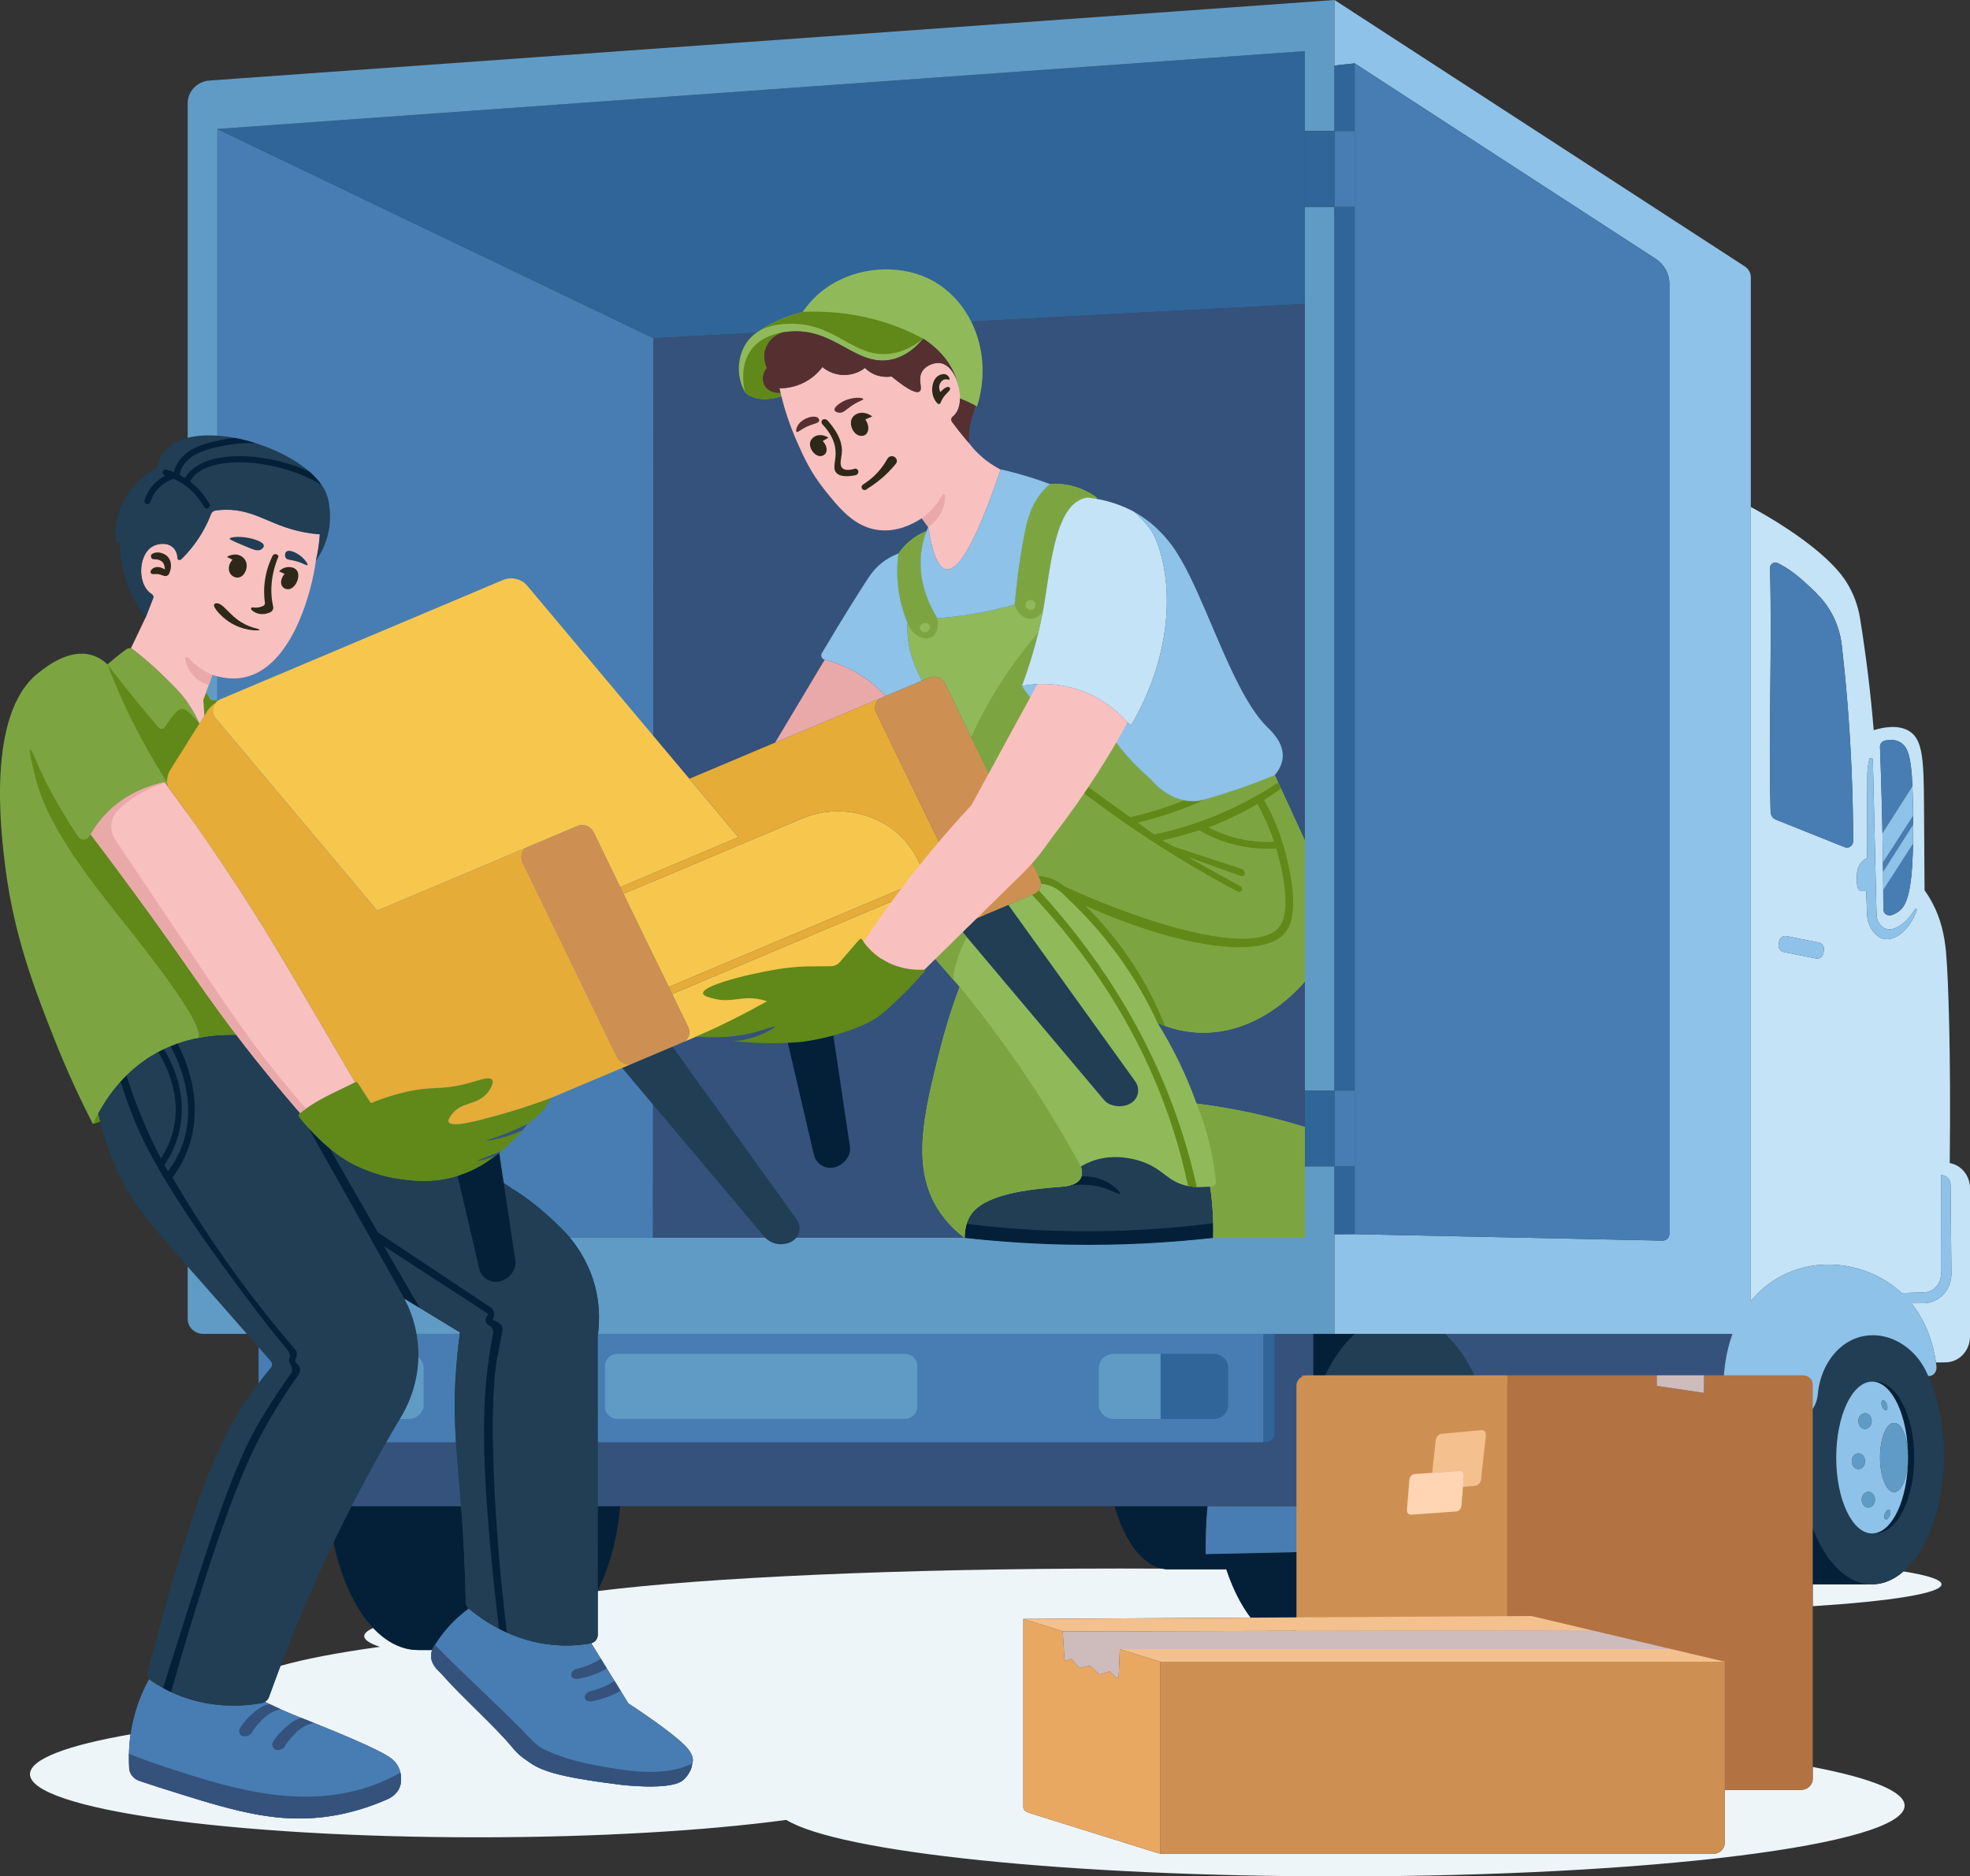 <svg xmlns="http://www.w3.org/2000/svg" id="Layer_2" data-name="Layer 2" viewBox="0 0 2007.54 1912.38"><rect x="0" y="0" width="2007.54" height="1912.38" fill="#333333" stroke="none"/><defs><style>      .cls-1 {        fill: #c4e3f7;      }      .cls-1, .cls-2, .cls-3, .cls-4, .cls-5, .cls-6, .cls-7, .cls-8, .cls-9, .cls-10, .cls-11, .cls-12, .cls-13, .cls-14, .cls-15, .cls-16, .cls-17, .cls-18, .cls-19, .cls-20, .cls-21, .cls-22, .cls-23, .cls-24, .cls-25, .cls-26 {        stroke-width: 0px;      }      .cls-2 {        fill: #90ba5a;      }      .cls-3 {        fill: #7ca541;      }      .cls-4 {        fill: #ffd5b3;      }      .cls-5 {        fill: #f9c0c0;      }      .cls-6 {        fill: #609bc6;      }      .cls-7 {        fill: #8ec2e8;      }      .cls-8 {        fill: #563030;      }      .cls-9 {        fill: #eaa9a9;      }      .cls-10 {        fill: none;      }      .cls-11 {        fill: #f7c74d;      }      .cls-12 {        fill: #306599;      }      .cls-13 {        fill: #f4c08e;      }      .cls-14 {        fill: #2d281a;      }      .cls-15 {        fill: #556679;      }      .cls-16 {        fill: #608919;      }      .cls-17 {        fill: #b27242;      }      .cls-18 {        fill: #032038;      }      .cls-19 {        fill: #477db2;      }      .cls-20 {        fill: #e8a862;      }      .cls-21 {        fill: #213e54;      }      .cls-22 {        fill: #ce9052;      }      .cls-23 {        fill: #cebcbc;      }      .cls-24 {        fill: #edf5f9;      }      .cls-25 {        fill: #e5ac38;      }      .cls-26 {        fill: #35527c;      }    </style></defs><g id="Loading_Things"><g id="Shadow"><path class="cls-24" d="M1940.91,1840.28c0,39.82-257.74,72.1-575.67,72.1-278.14,0-510.21-24.7-563.95-57.55-81.84,10.98-192.56,17.72-314.45,17.72-251.99,0-456.27-28.81-456.27-64.34,0-15.41,38.42-29.55,102.5-40.63-.94,6.46-1.5,12.96-1.65,19.47,0,.14,0,.27,0,.41-.06,2.78-.04,5.44.02,7.96.01.2.01.39.02.59,0,.16,0,.32,0,.48.06,1.79.11,3.58.17,5.38.03,1.1.21,2.18.51,3.22,1.33,4.51,5.1,8.3,10.27,10.05,2.98,1.02,6.24,2.11,9.72,3.25,1.35.44,2.73.89,4.15,1.35.84.28,1.7.55,2.58.83.87.28,1.75.56,2.65.85,43.9,13.93,77.49,24.6,109.09,29.31,1.44.21,2.87.41,4.3.6,5.71.76,11.37,1.32,17.03,1.66,4.23.25,8.46.38,12.7.39h.05c2.84,0,5.68-.06,8.55-.17,7.67-.31,16.96-1.1,27.6-2.95.82-.14,1.65-.29,2.48-.44,5-.93,10.29-2.1,15.82-3.56,3.06-.8,6.2-1.7,9.4-2.69,1.32-.41,2.65-.83,3.99-1.27,1.66-.55,3.34-1.12,5.03-1.72,1.28-.45,2.57-.92,3.87-1.41,4.47-1.67,9.04-3.52,13.73-5.59,4.49-1.99,8.09-5.06,10.43-8.74.26-.41.51-.83.74-1.25.69-1.27,1.23-2.6,1.62-3.98.13-.46.24-.92.33-1.39.19-.94.31-1.89.35-2.85v-.12c.17-2.63.06-5.58-.6-8.6-.02-.11-.04-.23-.07-.34-.04-.18-.09-.35-.13-.53-.08-.29-.15-.57-.24-.85-.05-.18-.1-.35-.15-.52-.11-.33-.22-.65-.33-.98-.05-.13-.09-.25-.14-.38-.17-.45-.35-.89-.55-1.34-.05-.11-.11-.22-.16-.33-.16-.34-.33-.69-.51-1.03-.08-.15-.16-.3-.24-.44-.18-.32-.37-.64-.56-.95-.09-.14-.17-.28-.25-.41-.29-.44-.59-.88-.91-1.32-.27-.36-.54-.7-.82-1.03-1.16-1.38-3.4-3.71-6.88-5.91-14.25-9.07-50.62-24.03-75.91-34.18-.6-.24-1.18-.48-1.76-.71-4.07-1.63-7.82-3.13-11.1-4.44-.52-.21-1.02-.41-1.52-.61-2.38-.93-4.83-1.91-7.36-2.96-3.29-1.34-7.39-3.07-12.12-5.2-3.06-1.37-6.41-2.93-9.96-4.65-.49-.23-.97-.46-1.47-.71-1.57-.76-3.17-1.56-4.82-2.39,1.88-1.15,3.34-2.9,4.09-4.98,3.73-10.45,7.62-21,11.69-31.66,24.97-7.1,59.33-13.63,101.27-19.39-10.43-3.5-15.94-7.15-15.94-10.89,0-2.82,3.13-5.59,9.14-8.28,13.47,14.26,29.1,22.41,45.77,22.41h14.29c-.24.67-.46,1.38-.64,2.14-.35,1.56-.45,2.95-.45,4.05.01.27.01.53.02.76.02.26.03.49.05.7.03.35.07.63.1.8.34,2.28,1.11,4.15,1.91,5.66.27.5.54.96.8,1.39.89,1.46,1.76,2.61,2.68,3.66,1.47,1.69,3.07,3.14,5.13,5.28.78.81,1.63,1.72,2.56,2.77,2.64,3.01,5.58,6.18,8.72,9.47.68.71,1.37,1.43,2.07,2.15.73.75,1.46,1.51,2.21,2.27,18.67,19.11,42.69,41.34,56.52,58.09.95,1.14,1.86,2.19,2.74,3.15s1.73,1.83,2.54,2.63c2.42,2.39,4.51,4.07,6.19,5.3s2.93,2,3.69,2.56c.2.15.41.3.61.45,6.35,4.62,13.32,8.51,26.59,12.25.43.12.86.24,1.3.36,1.77.48,3.64.96,5.63,1.43.5.12,1.01.24,1.52.36,1.03.24,2.09.48,3.18.72,4.36.95,9.24,1.91,14.73,2.87,5.49.97,11.6,1.94,18.42,2.93,1.7.25,3.45.5,5.25.75,5.38.76,11.18,1.52,17.44,2.31,0,0,28.12,3.52,48,.85.48-.06.96-.13,1.43-.2,1.12-.17,2.2-.36,3.25-.58.55-.11,1.09-.23,1.61-.35,2-.48,3.84-1.04,5.47-1.72,1.96-.81,3.61-1.77,4.86-2.92,2.45-2.25,4.25-4.72,5.43-6.64.89-1.44,1.43-2.56,1.64-3.03.07-.16.11-.24.11-.24.57-1.37.97-2.65,1.25-3.78.28-1.12.44-2.1.54-2.85.17-.46.38-1.15.52-2,.36-2.24.59-8.1-8.89-17.36-7.89-7.72-28.13-23.29-56.75-42.05-2.65-4.29-5.3-8.58-7.94-12.87-2.06-3.34-4.12-6.67-6.18-10.01l-7.83-12.69c-.45-.72-.89-1.44-1.34-2.16-1.61-2.61-3.22-5.22-4.83-7.83-3.2-5.19-6.41-10.37-9.61-15.56,0-.08-.01-.16-.01-.24-.18.05-.36.08-.55.13.18-.05.37-.08.55-.14,3.77-1.07,6.43-4.39,6.43-8.25,0-13.12,0-28.47.02-44.83,110.2-13.78,307.44-22.97,532.42-22.97,14.34,0,28.57.04,42.67.11,2.15.44,4.33.67,6.54.67h59.02c6.42,19.42,14.86,36.19,24.75,49.24l-231.62,1.35v192.03c0,2.37,2.5,4.58,6.64,5.87l129.94,40.62c.87.27,1.81.48,2.79.62,1.07.16,2.2.25,3.33.25h560.47c6.38,0,11.55-4.96,11.55-11.07v-54.11h77.86c6.55,0,11.86-5.1,11.86-11.38v-11.97c59.21,11.33,93.63,24.88,93.63,39.43Z"></path><path class="cls-24" d="M1978.5,1614.72c0,9.11-51.53,17.2-131.22,22.29v-22.29h60.51c11.46,0,22.3-4.72,31.95-13.14,24.73,3.91,38.76,8.39,38.76,13.14Z"></path></g><g id="Truck"><g><path class="cls-1" d="M1987.1,1185.39l-.21-.04c1.31-109.13-1.42-189.53-3.8-215.14-1.58-17-5.22-33.83-14.15-50.48-2.95-5.51-5.81-9.74-7.72-12.41-.06-9.92-.22-38.62-.54-85.52-.3-44.81-.73-67.39-14.55-76.32-11.08-7.16-26.1-4.52-36.71-1.31-1.49-17.99-3.36-36.54-5.67-55.62-2.43-20.07-5.2-39.47-8.22-58.16-2.11-13.03-6.67-25.5-13.54-36.58-.06-.09-.11-.18-.17-.27-3.8-6.1-18.17-28.08-68.91-60.07-7.54-4.75-17.19-10.55-28.73-16.78v809.37c2.07-2.53,4.26-5.01,6.63-7.41,24.67-24.96,58.25-33.47,89.71-28.48,21.27,3.37,41.56,12.92,57.49,27.72,8.12-.27,16.23-.54,24.35-.81,1.42-.2,7.11-1.17,11.42-6.46,5.16-6.34,4.27-13.89,4.11-15.07.04-32.63.08-65.27.12-97.9h.1c5.24-.1,9.55,4.3,9.61,9.79.29,29.54.58,59.08.86,88.62.12,1.95.64,13.08-7.43,22.36-7.46,8.58-17.04,9.57-19.14,9.74-4.75.04-9.5.07-14.26.11.04.04.07.08.11.13,16.27,20.06,22.52,43.46,25,60.2,3.3-.04,6.6-.08,9.89-.12,13.74-.17,24.79-11.89,24.79-26.3v-151.16c0-12.6-8.61-23.39-20.44-25.62ZM1920.78,754.86c4.82-1.08,10.24-1.23,15.09,1.34,8.69,4.61,11.76,15.97,12.99,45.1.27,6.27.45,13.36.58,21.38.05,3.02.09,5.96.12,8.8.04,3.06.05,6,.06,8.86h0c.03,7.13-.02,13.67-.12,19.66h0c-1.03,53.22-7.31,64.39-16.16,69.96-1.83,1.15-3.66,1.99-5.42,2.61-4.2,1.49-8.66-1.42-8.68-5.71-.03-6.56-.06-13.15-.11-19.75-.05-6.2-.11-12.4-.18-18.64-.03-3.12-.07-6.23-.13-9.36-.12-9.93-.28-19.9-.47-29.92-.24-12.44-.54-24.95-.88-37.52-.46-17-1.01-33.88-1.64-50.62-.11-2.94,1.97-5.53,4.96-6.2ZM1858.65,968.59l-.53,2.91c-.67,3.67-4.05,6.08-7.55,5.37l-32.93-6.61c-3.5-.7-5.8-4.25-5.13-7.92l.53-2.91c.67-3.67,4.05-6.08,7.55-5.37l32.93,6.61c3.5.7,5.8,4.25,5.13,7.92ZM1879.86,863.44c-23.38-9.36-46.76-18.72-70.14-28.07-3.17-1.27-5.3-4.42-5.39-7.98-2.16-83.61,1.58-164.72-.58-248.33-.11-4.2,4.04-7.06,7.67-5.27,11.21,5.56,19.17,11.53,33.04,24.4,4.05,3.75,7.72,7.53,11.05,11.26,11.85,13.25,19.29,30.16,21.36,48.19,2.13,18.6,4.03,37.69,5.63,57.25,4.11,50.08,5.88,97.65,5.96,142.32,0,4.67-4.45,7.89-8.6,6.23ZM1953.31,927.54c-7.26,21.01-22.83,31.87-33.89,29.34-6-1.37-10.26-6.57-12.97-11.24-2.28-3.92-3.53-8.41-3.72-13.02-.36-8.53-.73-17.06-1.09-25.59l-.07.05c-3.38,2.68-8.25.65-8.85-3.7-.16-1.15-.29-2.34-.38-3.58-.31-4.11-.16-7.88.2-11.17.65-5.86,4.17-11.06,9.39-13.72.26-.4.46-.71.72-1.12l.23-83.3c.01-3.59.3-7.82,1.16-12.51.26-1.43.56-2.81.89-4.13.49-1.99,3.55-1.67,3.6.38,1.25,52.59,2.5,105.18,3.75,157.78.1,4.39,1.77,8.62,4.82,11.59,1.87,1.83,3.55,2.56,4.54,2.89,8.3,2.82,20.54-4.42,29.8-19.75.62-1.03,2.26-.32,1.87.81Z"></path><path class="cls-19" d="M1876.87,657.65c-2.07-18.03-9.51-34.94-21.36-48.19-3.33-3.73-7.01-7.5-11.05-11.26-13.88-12.87-21.83-18.84-33.04-24.4-3.62-1.8-7.77,1.07-7.67,5.27,2.16,83.61-1.58,164.72.58,248.33.09,3.56,2.22,6.71,5.39,7.98,23.38,9.36,46.76,18.72,70.14,28.07,4.16,1.66,8.61-1.56,8.6-6.23-.08-44.68-1.85-92.24-5.96-142.32-1.61-19.56-3.5-38.65-5.63-57.25Z"></path><path class="cls-19" d="M1918.33,849.2c10.18-15.96,20.36-31.93,30.52-47.9-1.22-29.13-4.3-40.5-12.99-45.1-4.85-2.57-10.27-2.42-15.09-1.34-2.99.67-5.07,3.26-4.96,6.2.62,16.75,1.17,33.62,1.64,50.62.34,12.57.63,25.08.88,37.52Z"></path><path class="cls-19" d="M1918.93,888.48c10.23-16.04,20.46-32.09,30.68-48.13h0c0-2.87-.02-5.82-.06-8.88-10.25,15.89-20.51,31.76-30.75,47.65.05,3.13.1,6.25.13,9.36Z"></path><path class="cls-19" d="M1919.23,926.86c.02,4.29,4.48,7.2,8.68,5.71,1.75-.62,3.59-1.47,5.42-2.61,8.85-5.57,15.14-16.74,16.16-69.95-10.13,15.7-20.25,31.4-30.37,47.1.05,6.6.08,13.19.11,19.75Z"></path><path class="cls-7" d="M1951.44,926.74c-9.26,15.33-21.5,22.57-29.8,19.75-.99-.34-2.67-1.07-4.54-2.89-3.05-2.97-4.72-7.2-4.82-11.59-1.25-52.59-2.5-105.18-3.75-157.78-.05-2.05-3.11-2.37-3.6-.38-.32,1.32-.62,2.7-.89,4.13-.86,4.69-1.15,8.92-1.16,12.51l-.23,83.3c-.26.4-.46.71-.72,1.12-5.22,2.66-8.74,7.86-9.39,13.72-.37,3.3-.51,7.06-.2,11.17.09,1.24.22,2.43.38,3.58.6,4.36,5.47,6.38,8.85,3.7l.07-.05c.36,8.53.73,17.06,1.09,25.59.2,4.61,1.44,9.1,3.72,13.02,2.72,4.67,6.98,9.87,12.97,11.24,11.07,2.53,26.63-8.33,33.89-29.34.39-1.13-1.25-1.84-1.87-.81Z"></path><path class="cls-7" d="M1853.53,960.67l-32.93-6.61c-3.5-.7-6.88,1.7-7.55,5.37l-.53,2.91c-.67,3.67,1.62,7.22,5.13,7.92l32.93,6.61c3.5.7,6.88-1.7,7.55-5.37l.53-2.91c.67-3.67-1.62-7.22-5.13-7.92Z"></path><path class="cls-7" d="M1918.81,879.12c10.24-15.89,20.5-31.76,30.75-47.65-.03-2.84-.07-5.78-.12-8.8-.13-8.02-.31-15.11-.58-21.38-10.17,15.98-20.35,31.94-30.52,47.9.19,10.02.36,19.99.47,29.92Z"></path><path class="cls-7" d="M1919.12,907.11c10.12-15.7,20.24-31.4,30.37-47.1h0c.11-6.01.15-12.54.12-19.66-10.22,16.04-20.45,32.09-30.68,48.13.07,6.23.13,12.44.18,18.64Z"></path></g><path class="cls-26" d="M1765.47,1359.44h-293.22c14.49,13.12,26.85,32.26,35.94,55.51h248.05c.03-15.22,1.9-35.45,9.23-55.51Z"></path><g><g><path class="cls-18" d="M535.39,1614.72c-.76,0-1.52-.05-2.27-.1-.69.06-1.39.1-2.09.1-24.61,0-45.13-34.22-49.89-79.7h-146.25c6.03,82.78,44.56,146.63,91.2,146.63h104.94c51.6,0,94.22-63.85,100.89-146.63h-42.34c-5.16,45.49-27.45,79.7-54.18,79.7Z"></path><path class="cls-21" d="M533.12,1614.62c.75.06,1.51.1,2.27.1,26.72,0,49.02-34.22,54.18-79.7h-8.67c-4.62,44.18-24.11,77.72-47.78,79.6Z"></path><path class="cls-15" d="M531.03,1614.72c.7,0,1.4-.05,2.09-.1,23.67-1.88,43.15-35.42,47.78-79.6h-99.76c4.76,45.49,25.28,79.7,49.89,79.7Z"></path></g><g><path class="cls-18" d="M1337.46,1581.54c-36.25.79-72.51,1.59-108.76,2.38-.27-14.86.19-31.25,1.83-48.9h-94.63c10.69,38.39,31.22,64.38,54.79,64.38h59.02c15.74,47.63,43.6,79.29,75.34,79.29h101.44c-39.34,0-73.29-39.74-89.03-97.15Z"></path><path class="cls-18" d="M1338.25,1434.41c9.21-32.04,24.14-58.34,42.5-74.96h-42.5v74.96Z"></path><path class="cls-21" d="M1472.24,1359.44h-91.5c-18.36,16.62-33.29,42.92-42.5,74.96v85.36c0,4.15-1.74,7.92-4.54,10.67.82,18.88,2.85,36.01,5.38,51.07-.54.01-1.08.02-1.63.04,15.75,57.42,49.69,97.15,89.03,97.15,54.35,0,98.4-75.81,98.4-169.32,0-34.96-6.16-67.45-16.71-94.42-9.09-23.25-21.45-42.39-35.94-55.51ZM1484.17,1511.93c0,55.14-23.93,99.83-53.46,99.83-.74,0-1.47-.05-2.2-.1-.67.06-1.34.1-2.02.1-27.1,0-49.08-44.41-49.23-99.3,0-.18,0-.35,0-.53,0,0,0-.01,0-.02,0,0,0-.02,0-.02,0-55.16,22.04-99.88,49.24-99.88.92,0,1.83.06,2.73.16.5-.03.99-.07,1.49-.07,29.52,0,53.46,44.7,53.46,99.83Z"></path><path class="cls-18" d="M1429.23,1412.17c25.5,2.83,45.82,45.03,46.47,97.15.02.85.03,1.71.03,2.57s-.01,1.72-.03,2.57c-.66,52.6-21.35,95.08-47.18,97.2.73.06,1.46.1,2.2.1,29.52,0,53.46-44.7,53.46-99.83s-23.93-99.83-53.46-99.83c-.5,0-.99.04-1.49.07Z"></path><path class="cls-18" d="M1377.26,1511.93c0,.18,0,.35,0,.53,0-.18,0-.37,0-.55,0,0,0,.01,0,.02Z"></path><path class="cls-7" d="M1475.7,1514.45c-.56,24.02-8.93,43.09-19.17,43.09s-19.2-20.44-19.2-45.66,8.6-45.66,19.2-45.66,18.61,19.07,19.17,43.09c-.65-52.12-20.97-94.32-46.47-97.15-.91-.1-1.82-.16-2.73-.16-27.19,0-49.24,44.72-49.24,99.88,0,0,0,.02,0,.02,0,.18,0,.37,0,.55.15,54.89,22.13,99.3,49.23,99.3.68,0,1.35-.05,2.02-.1,25.83-2.12,46.53-44.6,47.18-97.2ZM1441.14,1436.66c1.93-.49,4.5,1.98,5.74,5.5,1.24,3.52.68,6.77-1.25,7.25-1.93.49-4.5-1.98-5.74-5.5-1.24-3.52-.68-6.77,1.25-7.25ZM1416.79,1453.52c5.03,0,9.11,4.63,9.11,10.35s-4.08,10.35-9.11,10.35-9.11-4.63-9.11-10.35,4.08-10.35,9.11-10.35ZM1398.56,1516.76c0-5.71,4.08-10.35,9.11-10.35s9.11,4.63,9.11,10.35-4.08,10.35-9.11,10.35-9.11-4.63-9.11-10.35ZM1421.31,1577.63c-5.03,0-9.11-4.63-9.11-10.35s4.08-10.35,9.11-10.35,9.11,4.63,9.11,10.35-4.08,10.35-9.11,10.35ZM1444.88,1593.2c-1.91-.54-2.34-3.8-.97-7.28,1.37-3.49,4.03-5.87,5.94-5.34,1.91.54,2.34,3.8.97,7.28-1.37,3.49-4.03,5.87-5.94,5.34Z"></path><path class="cls-6" d="M1456.53,1466.23c-10.61,0-19.2,20.44-19.2,45.66s8.6,45.66,19.2,45.66,18.61-19.07,19.17-43.09c.02-.85.03-1.71.03-2.57s-.01-1.72-.03-2.57c-.56-24.02-8.93-43.09-19.17-43.09Z"></path><ellipse class="cls-6" cx="1416.79" cy="1463.86" rx="9.11" ry="10.35"></ellipse><path class="cls-6" d="M1416.79,1516.76c0-5.71-4.08-10.35-9.11-10.35s-9.11,4.63-9.11,10.35,4.08,10.35,9.11,10.35,9.11-4.63,9.11-10.35Z"></path><ellipse class="cls-6" cx="1421.31" cy="1567.29" rx="9.11" ry="10.35"></ellipse><path class="cls-6" d="M1450.82,1587.86c1.37-3.49.94-6.75-.97-7.28-1.91-.54-4.57,1.85-5.94,5.34-1.37,3.49-.94,6.75.97,7.28,1.91.54,4.57-1.85,5.94-5.34Z"></path><path class="cls-6" d="M1445.63,1449.41c1.93-.49,2.49-3.73,1.25-7.25-1.24-3.52-3.81-5.98-5.74-5.5-1.93.49-2.49,3.73-1.25,7.25,1.24,3.52,3.81,5.98,5.74,5.5Z"></path></g><g><path class="cls-18" d="M1840.23,1533.9h-68.92c9.95,47.46,33.55,80.83,61.08,80.83h75.41c-30.45,0-56.55-33.37-67.56-80.83Z"></path><path class="cls-21" d="M1965.23,1402.33c-.08-.01-.15,0-.23-.02-.03-.01-.06-.01-.09-.01-14.38-34.81-49.74-49.93-77.62-36.71-19.3,9.16-32.73,30.82-34.87,55.68-.89,10.21-6.54,18.85-14.4,22.84-.42.21-.84.4-1.27.59-.28,4.2-.51,8.5-.67,12.91-.38,10.76-.37,22.15.19,34.1.72,15.34,2.25,29.46,4.18,42.2h-.23c11.01,47.46,37.11,80.83,67.56,80.83,40.4,0,73.15-58.72,73.15-131.16,0-30.68-5.87-58.89-15.71-81.23ZM1910.93,1562.88c-.55,0-1.09-.04-1.63-.08-.5.04-1,.08-1.5.08-20.14,0-36.48-34.4-36.6-76.93,0-.14,0-.27,0-.41,0,0,0-.01,0-.02s0-.01,0-.02c0-42.73,16.39-77.37,36.6-77.37.68,0,1.36.05,2.03.12.37-.02.73-.05,1.1-.05,21.95,0,39.74,34.62,39.74,77.34s-17.79,77.34-39.74,77.34Z"></path><path class="cls-18" d="M1910.93,1408.21c-.37,0-.74.03-1.1.05,18.96,2.19,34.06,34.88,34.55,75.26.01.66.02,1.32.02,1.99s0,1.33-.02,1.99c-.49,40.75-15.87,73.66-35.08,75.3.54.04,1.08.08,1.63.08,21.95,0,39.74-34.62,39.74-77.34s-17.79-77.34-39.74-77.34Z"></path><path class="cls-18" d="M1871.19,1485.54c0,.14,0,.27,0,.41,0-.14,0-.28,0-.43,0,0,0,.01,0,.02Z"></path><path class="cls-7" d="M1944.37,1487.5c-.42,18.61-6.64,33.38-14.25,33.38s-14.28-15.84-14.28-35.37,6.39-35.37,14.28-35.37,13.83,14.77,14.25,33.38c-.48-40.37-15.59-73.06-34.55-75.26-.67-.08-1.35-.12-2.03-.12-20.22,0-36.6,34.64-36.6,77.37,0,0,0,.01,0,.02,0,.14,0,.28,0,.43.11,42.53,16.45,76.93,36.6,76.93.5,0,1-.04,1.5-.08,19.2-1.64,34.59-34.55,35.08-75.3ZM1918.68,1427.23c1.43-.38,3.34,1.53,4.26,4.26.92,2.73.51,5.24-.93,5.62-1.43.38-3.34-1.53-4.26-4.26s-.51-5.24.93-5.62ZM1907.35,1448.31c0,4.43-3.03,8.01-6.78,8.01s-6.78-3.59-6.78-8.01,3.03-8.01,6.78-8.01,6.78,3.59,6.78,8.01ZM1887.03,1489.28c0-4.43,3.03-8.01,6.78-8.01s6.78,3.59,6.78,8.01-3.03,8.01-6.78,8.01-6.78-3.59-6.78-8.01ZM1903.94,1536.44c-3.74,0-6.78-3.59-6.78-8.01s3.03-8.01,6.78-8.01,6.78,3.59,6.78,8.01-3.03,8.01-6.78,8.01ZM1921.46,1548.5c-1.42-.42-1.74-2.94-.72-5.64,1.02-2.7,3-4.55,4.42-4.13,1.42.42,1.74,2.94.72,5.64-1.02,2.7-3,4.55-4.42,4.13Z"></path><path class="cls-6" d="M1930.12,1450.13c-7.88,0-14.28,15.84-14.28,35.37s6.39,35.37,14.28,35.37,13.83-14.77,14.25-33.38c.01-.66.02-1.32.02-1.99s0-1.33-.02-1.99c-.42-18.61-6.64-33.38-14.25-33.38Z"></path><ellipse class="cls-6" cx="1900.58" cy="1448.31" rx="6.78" ry="8.01"></ellipse><path class="cls-6" d="M1900.58,1489.28c0-4.43-3.03-8.01-6.78-8.01s-6.78,3.59-6.78,8.01,3.03,8.01,6.78,8.01,6.78-3.59,6.78-8.01Z"></path><path class="cls-6" d="M1903.94,1520.41c-3.74,0-6.78,3.59-6.78,8.01s3.03,8.01,6.78,8.01,6.78-3.59,6.78-8.01-3.03-8.01-6.78-8.01Z"></path><path class="cls-6" d="M1925.88,1544.36c1.02-2.7.7-5.23-.72-5.64-1.42-.42-3.4,1.43-4.42,4.13-1.02,2.7-.7,5.23.72,5.64,1.42.42,3.4-1.43,4.42-4.13Z"></path><path class="cls-6" d="M1922.02,1437.11c1.43-.38,1.85-2.89.93-5.62-.92-2.73-2.83-4.63-4.26-4.26-1.43.38-1.85,2.89-.93,5.62s2.83,4.63,4.26,4.26Z"></path></g><g><path class="cls-19" d="M1840.46,1533.9c-1.93-12.74-3.46-26.86-4.18-42.2-.56-11.95-.58-23.34-.19-34.1.16-4.42.39-8.72.67-12.91-.26.11-.51.23-.77.34-6.34,2.45-13.76,4.55-22.11,5.59-13.49,1.68-25.46.12-35.16-2.44-.64-.17-1.27-.34-1.89-.52-8.85-2.52-15.77-10.12-18.84-19.81-1.58,20.73-2.23,43.6-1.21,68.26.54,13.27,1.52,25.89,2.79,37.78h80.9Z"></path><path class="cls-19" d="M1322.35,1535.02h-91.81c-1.64,17.64-2.1,34.03-1.83,48.9,36.25-.79,72.51-1.59,108.76-2.38.54-.01,1.08-.02,1.63-.04-2.53-15.06-4.56-32.2-5.38-51.07-2.89,2.83-6.91,4.59-11.36,4.59Z"></path></g></g><g><path class="cls-26" d="M1230.53,1535.02h91.81c4.45,0,8.47-1.76,11.36-4.59,2.81-2.75,4.54-6.51,4.54-10.67v-160.32h-39.26v101.79c0,4.88-4.12,8.83-9.21,8.83H299.68v37.3c0,15.28,12.91,27.67,28.84,27.67h902.02Z"></path><g><path class="cls-12" d="M1287.72,1359.44v110.62h2.07c5.08,0,9.21-3.95,9.21-8.83v-101.79h-11.27Z"></path><path class="cls-19" d="M1287.72,1470.06v-110.62H263.5v102.87c0,4.28,3.61,7.74,8.07,7.74h1016.15Z"></path><path class="cls-6" d="M616.48,1433.75c0,6.85,5.79,12.4,12.93,12.4h292.4c7.14,0,12.93-5.55,12.93-12.4v-41.54c0-6.85-5.79-12.4-12.93-12.4h-292.4c-7.14,0-12.93,5.55-12.93,12.4v41.54Z"></path><path class="cls-6" d="M1134.98,1446.16h47.79v-66.34h-47.79c-8.43,0-15.27,6.56-15.27,14.64v37.06c0,8.09,6.83,14.64,15.27,14.64Z"></path><path class="cls-12" d="M1182.77,1446.16h54.08c8.11,0,14.69-6.31,14.69-14.09v-38.16c0-7.78-6.58-14.09-14.69-14.09h-54.08v66.34Z"></path><path class="cls-6" d="M368.44,1446.16h47.99c8.43,0,15.27-6.56,15.27-14.64v-37.06c0-8.09-6.83-14.64-15.27-14.64h-47.99v66.34Z"></path><path class="cls-12" d="M368.44,1446.16v-66.34h-54.08c-8.11,0-14.69,6.31-14.69,14.09v38.16c0,7.78,6.58,14.09,14.69,14.09h54.08Z"></path></g></g><g><path class="cls-19" d="M221.48,131.43v1130.07h444c.18-305.62.36-611.24.54-916.86-148.18-71.07-296.36-142.14-444.55-213.21Z"></path><path class="cls-26" d="M1329.74,309.73c-221.24,11.64-442.47,23.27-663.71,34.91-.18,305.62-.36,611.24-.54,916.86h664.25V309.73Z"></path><path class="cls-12" d="M1329.74,309.73V52.1c-369.42,26.45-738.84,52.89-1108.26,79.34,148.18,71.07,296.36,142.14,444.55,213.21,221.24-11.64,442.47-23.28,663.71-34.91Z"></path></g><g><g><polygon class="cls-6" points="1329.74 210.81 1329.74 309.73 1329.74 1111.47 1359.95 1111.47 1359.95 210.81 1329.74 210.81"></polygon><path class="cls-6" d="M1287.72,1359.44h72.23v-170.76h-30.21v72.82H221.48V131.43c369.42-26.45,738.84-52.89,1108.26-79.34v81.5h30.21V0h0s-2.9.21-2.9.21L213.61,82.06c-12.6.9-22.34,10.97-22.34,23.09v1239.11c0,8.39,7.09,15.18,15.83,15.18h1080.63Z"></path></g><path class="cls-7" d="M1947.75,1328.26c4.75-.04,9.5-.07,14.26-.11,2.1-.17,11.68-1.16,19.14-9.74,8.07-9.28,7.55-20.41,7.43-22.36-.29-29.54-.58-59.08-.86-88.62-.05-5.49-4.37-9.89-9.61-9.79h-.1c-.04,32.64-.08,65.27-.12,97.9.16,1.18,1.05,8.73-4.11,15.07-4.31,5.29-10,6.26-11.42,6.46-8.12.27-16.23.54-24.35.81-15.93-14.8-36.22-24.35-57.49-27.72-31.45-4.99-65.03,3.52-89.71,28.48-2.37,2.4-4.56,4.88-6.63,7.41V282.55c0-4.4-2.28-8.52-6.08-10.99L1359.95,0v66.8c8.1-.74,12.45-1.48,20.55-2.22l306.64,199.14c8.77,5.7,14.02,15.19,14.02,25.35v968.67c0,3.74-3.21,6.75-7.1,6.67l-313.56-6.6-20.55.13v101.51h405.52c-7.33,20.06-9.2,40.29-9.23,55.51,0,.65,0,1.3,0,1.94.03,3.83.65,7.53,1.74,10.97,3.07,9.69,9.99,17.28,18.84,19.81.62.18,1.25.35,1.89.52,9.7,2.56,21.67,4.12,35.16,2.44,8.35-1.04,15.77-3.14,22.11-5.59.26-.1.52-.22.77-.34.43-.18.85-.38,1.27-.59,7.86-3.99,13.51-12.63,14.4-22.84,2.14-24.86,15.57-46.52,34.87-55.68,27.88-13.21,63.23,1.91,77.62,36.71.03,0,.06,0,.09.01.08.01.15.01.23.02,4.79.63,8.84-4.26,8.14-9.96-.15-1.21-.32-2.48-.51-3.78-2.47-16.74-8.73-40.14-25-60.2-.04-.04-.07-.08-.11-.13Z"></path></g><g><polygon class="cls-12" points="1380.5 1188.68 1359.95 1188.68 1359.95 1257.93 1380.5 1257.8 1380.5 1257.8 1380.5 1188.68"></polygon><rect class="cls-12" x="1359.95" y="210.81" width="20.55" height="900.65"></rect><path class="cls-12" d="M1380.5,133.59v-69.01c-8.1.74-12.45,1.48-20.55,2.22v66.8h20.55Z"></path><path class="cls-19" d="M1380.5,210.81v1046.99h0l313.56,6.6c3.9.08,7.1-2.93,7.1-6.67V289.07c0-10.16-5.25-19.66-14.02-25.35l-306.64-199.14v146.23Z"></path><rect class="cls-12" x="1329.74" y="1111.47" width="30.21" height="77.22"></rect><rect class="cls-12" x="1329.74" y="133.59" width="30.21" height="77.22"></rect><rect class="cls-19" x="1359.95" y="133.59" width="20.55" height="77.22"></rect><rect class="cls-19" x="1359.95" y="1111.47" width="20.55" height="77.22"></rect></g></g><g id="Loader"><g id="Uniform"><g><g><path class="cls-19" d="M697.1,1778.1c-7.9-7.72-28.13-23.29-56.75-42.05-2.65-4.29-5.3-8.58-7.95-12.87-2.06-3.34-4.12-6.67-6.18-10.01-2.61-4.23-5.22-8.46-7.83-12.69-2.06-3.33-4.11-6.66-6.17-10-3.2-5.18-6.4-10.37-9.6-15.55,0-.08,0-.16-.01-.25-.32.09-.64.17-.98.23-8.45,1.48-17.94,2.37-28.29,2.11-21.98-.55-41.13-6.16-56.84-13.24-2.81-1.27-5.51-2.58-8.09-3.92-13.48-7-23.86-14.73-30.62-20.33-.06-.05-.11-.1-.16-.15,0,0-.01,0-.02,0-7.15,5.25-15.49,12.44-23.51,22.04-4.37,5.23-7.94,10.32-10.84,15.02,0,0,0,0,0,0-1.14,1.46-2.74,3.95-3.52,7.35-.7,3.11-.4,5.57-.29,6.31.45,3.04,1.68,5.35,2.71,7.04,2.87,4.69,5.45,6.12,10.37,11.72,18.74,21.29,52.16,50.95,69.52,71.98,7.56,9.15,13.14,12.15,15.15,13.64,13.04,9.64,27.94,16.08,94.67,24.43,0,0,52.14,6.53,64.62-4.91,4.9-4.5,7.18-9.91,7.18-9.91,1.15-2.73,1.59-5.12,1.79-6.63.16-.46.38-1.15.52-2,.36-2.24.59-8.1-8.88-17.36Z"></path><g><path class="cls-26" d="M632.06,1803.38c-37.56-5.68-56.06-10.67-75.45-19.4-5.44-2.45-10.21-5.81-14-9.83-28.06-29.78-69.5-66.94-99.36-97.71,0,0,0,0,0,0-1.14,1.46-2.74,3.95-3.52,7.36-.7,3.11-.4,5.57-.29,6.31.45,3.04,1.68,5.35,2.71,7.04,2.87,4.69,5.45,6.12,10.37,11.72,18.74,21.29,52.16,50.95,69.52,71.98,7.56,9.15,13.14,12.15,15.15,13.64,13.04,9.64,27.94,16.08,94.67,24.43,0,0,52.14,6.53,64.62-4.91,4.9-4.5,7.18-9.91,7.18-9.91,1.15-2.73,1.59-5.12,1.79-6.63-2.15.99-5.41,2.38-9.54,3.74-8.08,2.66-27.18,7.73-63.87,2.18Z"></path><path class="cls-26" d="M600.91,1723.8c-4.73,1.72-5.98,6.05-4.27,8.26,1.33,1.71,4.71,2.5,8,1.53,6.99-1.4,17.36-4.26,27.77-10.42-2.06-3.34-4.12-6.67-6.18-10.01-.55.36-1.1.72-1.68,1.08-9.11,5.7-17.97,8.3-23.64,9.55Z"></path><path class="cls-26" d="M587.16,1700.96c-4.73,1.72-5.98,6.05-4.27,8.26,1.33,1.71,4.71,2.5,8,1.53,6.93-1.39,17.19-4.21,27.51-10.26-2.06-3.33-4.11-6.66-6.17-10-.47.31-.94.62-1.42.92-9.11,5.7-17.97,8.3-23.64,9.55Z"></path></g></g><g><path class="cls-19" d="M408.02,1806.66c-.03-.12-.05-.23-.07-.35-.04-.18-.09-.35-.13-.53-.07-.28-.15-.57-.23-.85-.05-.17-.1-.35-.16-.52-.1-.32-.21-.65-.33-.97-.05-.13-.09-.26-.14-.38-.17-.45-.35-.89-.55-1.34-.05-.11-.11-.22-.16-.33-.16-.34-.33-.68-.51-1.02-.08-.15-.16-.3-.24-.45-.18-.32-.36-.63-.56-.95-.08-.14-.17-.27-.25-.41-.29-.44-.58-.88-.91-1.32-.27-.36-.54-.69-.81-1.02-1.16-1.38-3.41-3.72-6.88-5.92-14.25-9.06-50.62-24.02-75.91-34.18-4.75-1.91-9.11-3.64-12.85-5.14-.52-.21-1.03-.41-1.53-.61-2.38-.93-4.83-1.92-7.36-2.96-3.29-1.34-7.39-3.07-12.12-5.2-3.48-1.56-7.31-3.35-11.43-5.36-1.57-.76-3.17-1.56-4.82-2.39-1.06.65-2.25,1.12-3.53,1.35-17.53,3.09-48.19,5.63-81.53-6.83-3.72-1.39-7.22-2.89-10.56-4.45-2.89-1.35-5.64-2.75-8.25-4.18-4.92-2.69-9.34-5.47-13.25-8.18-.37-.26-.7-.56-1.01-.88-5.21,9.57-10.1,20.65-13.81,33.21-4.08,13.8-6.35,28.18-6.69,42.57,0,.14,0,.27-.01.41-.06,2.78-.05,5.44.02,7.96,0,.2.01.4.02.59,0,.16,0,.32.01.47.05,1.79.11,3.59.16,5.38.18,5.89,4.42,11.11,10.79,13.28,5.5,1.87,11.93,4,19.1,6.28,63.85,20.27,105.91,33.62,151.72,31.79,18.88-.75,47.63-4.45,81.92-19.63,7.98-3.53,13.14-10.49,13.47-18.21,0-.04,0-.08,0-.12.16-2.63.06-5.57-.6-8.59Z"></path><g><path class="cls-26" d="M168,1800.71c-14.93-4.89-27.39-9.59-36.58-13.24,0,0,0,0,0,0-.06,2.78-.05,5.44.02,7.96,0,0,0,0,0,0,0,.2.01.4.02.59,0,.16,0,.32.01.47.05,1.79.11,3.59.16,5.38.18,5.89,4.42,11.11,10.79,13.28,5.5,1.87,11.93,4,19.1,6.28,63.85,20.27,105.91,33.62,151.72,31.79,18.88-.75,47.63-4.45,81.92-19.63,7.98-3.53,13.14-10.49,13.47-18.21,0-.04,0-.08,0-.12.16-2.63.06-5.57-.6-8.59,0,0,0,0,0,0-15.02,8.47-28.32,13.29-37.91,16.17-70.39,21.07-142.36-2.53-202.11-22.12Z"></path><path class="cls-26" d="M244.67,1761.03c-1.74,3.06-.74,6.47,1.64,7.87,2.94,1.73,8.34.62,10.45-3.43,2.41-3.85,4.83-6.76,6.58-8.68,4.92-5.41,11.37-12.51,21.67-14.39.44-.08.88-.15,1.3-.21-3.48-1.56-7.31-3.35-11.43-5.36-8.07,1.05-14.18,6.63-19.46,11.47-3.01,2.75-7.02,6.94-10.74,12.72Z"></path><path class="cls-26" d="M278.37,1774.96c-1.74,3.06-.74,6.47,1.64,7.87,2.94,1.73,8.34.62,10.45-3.43,2.41-3.86,4.83-6.76,6.58-8.68,4.92-5.41,11.37-12.51,21.67-14.39.5-.09.99-.16,1.46-.23-4.75-1.91-9.11-3.64-12.85-5.14-7.45,1.43-13.2,6.69-18.2,11.27-3.01,2.75-7.02,6.94-10.74,12.72Z"></path></g></g></g><g><path class="cls-21" d="M609.03,1362.1c2.16-15.05,3.05-38.68-6.97-64.46-8.16-20.99-19.74-35.29-28.67-44.35-20.33-20.65-38.57-33.63-44.32-37.25-4.59-2.88-9.85-6.3-15.72-10.25-7.26-4.85-15.48-10.51-24.65-16.95-6.1,3.49-13.18,6.79-21.47,9.42-.29.09-.58.19-.87.26-24.97,7.77-46.13,4.99-58.84,3.17-6.64-.94-12.7-2.25-18.14-3.72,0,0-14.86-4.01-28.75-10.96-8.76-4.38-17.12-10.29-24.62-16.52-8.58-7.15-16.03-14.73-21.67-20.93,0-.01-.01-.02-.01-.03-4.06-4.48-7.17-8.24-9.06-10.61-1.12-1.41-.88-3.39.53-4.53-22.43-25.86-40.37-48.05-53.39-64.66-.93-1.19-1.83-2.34-2.71-3.47-3.13-4-6.1-7.86-8.98-11.63-13-.36-25.67.63-37.84,2.95-7.55,1.44-14.88,3.41-21.98,5.9,0,0,0,0,0,0-2.38.84-4.74,1.73-7.07,2.69-2.32.95-4.61,1.96-6.87,3.04-1.94.92-3.85,1.89-5.74,2.89-.3.16-.6.31-.89.47-7.97,4.32-19.41,11.56-31.45,23.43-2,1.97-4.01,4.07-6.02,6.3-7.83,8.67-15.72,19.38-22.88,32.61-.04.07-.07.13-.11.2.04.16.07.32.11.49.56,2.3,1.12,4.59,1.68,6.89,4.12,16.03,10.29,34.58,19.8,54.31,17.77,36.86,37.13,57,104.28,133.23,20.14,22.86,37.25,42.46,50.29,57.44,1.62,1.86,1.63,4.54.05,6.43-5.02,5.97-11.54,14.1-18.65,24.01-24.62,34.33-45.09,73.93-76.67,177.36-8.79,28.79-19.51,66.01-30.5,110-.54,2.17.12,4.4,1.66,6,.31.32.63.62,1.01.88,3.9,2.71,8.33,5.49,13.25,8.18,2.61,1.43,5.36,2.82,8.25,4.18,0,0,0,0,0,0,3.33,1.55,6.84,3.05,10.56,4.45,33.35,12.46,64.01,9.92,81.54,6.82,1.27-.22,2.47-.69,3.53-1.34,1.88-1.15,3.34-2.9,4.09-4.99,24.82-69.45,56.71-143.78,97.94-220.71,12.65-23.59,25.55-46.27,38.61-68.05,5.98-10.81,17.32-34.97,15.5-66.85-1.04-18.33-6.1-33.24-10.84-43.67-1.17-1.91-2.28-4.14-3.25-6.63,18.87,11.46,37.74,22.91,56.61,34.37-1.2,9-2.86,22.89-4.06,39.9-4.42,62.58,3.89,97.66,8.17,183.62.56,11.23,1.34,29.19,1.8,51.65.05,2.41,1.14,4.68,3,6.29.05.05.1.1.16.15,6.76,5.59,17.15,13.33,30.62,20.33,0,0,0,0,0,0,2.58,1.34,5.28,2.66,8.08,3.92,15.71,7.08,34.86,12.7,56.85,13.25,10.35.26,19.84-.64,28.29-2.11.33-.07.65-.14.97-.24,3.78-1.08,6.43-4.39,6.43-8.25.02-51.36.05-136.59.03-184.63,0-22.19-.03-97.52-.05-119.7Z"></path><g><path class="cls-21" d="M160.33,1072.58c-7.97,4.32-19.41,11.56-31.45,23.43.7,2.25,1.43,4.52,2.18,6.81,9.63-7.78,21.36-15.64,35.05-21.98-1.8-3.52-3.5-6.46-4.89-8.73-.3.16-.6.31-.89.47Z"></path><path class="cls-21" d="M99.98,1134.92c2.19-3.03,10.64-14.28,24.76-26.75-.66-2.04-1.29-4-1.87-5.86-7.83,8.67-15.72,19.38-22.88,32.61Z"></path><path class="cls-21" d="M166.96,1069.22c1.41,2.29,3.18,5.34,5.07,9.04,2.13-.88,4.31-1.72,6.53-2.51-1.69-3.73-3.32-6.95-4.72-9.56-2.32.95-4.61,1.96-6.87,3.04Z"></path><path class="cls-21" d="M240.73,1054.63c-13-.36-25.67.63-37.84,2.95-7.55,1.44-14.88,3.41-21.98,5.9,1.42,2.75,3.03,6.07,4.72,9.93,12.33-3.73,25.89-6.03,40.59-6.05,9.33-.02,18.1.88,26.21,2.37-.93-1.19-1.83-2.34-2.71-3.47-3.13-4-6.1-7.86-8.98-11.63Z"></path><path class="cls-21" d="M609.03,1362.1c2.16-15.05,3.05-38.68-6.97-64.46-8.16-20.99-19.74-35.29-28.67-44.35-20.33-20.65-38.57-33.63-44.32-37.25-4.59-2.88-9.85-6.3-15.72-10.25-7.26-4.85-15.48-10.51-24.65-16.95-6.1,3.49-13.18,6.79-21.47,9.42-.29.09-.58.19-.87.26-24.97,7.77-46.13,4.99-58.84,3.17-6.64-.94-12.7-2.25-18.14-3.72,0,0-14.86-4.01-28.75-10.96-8.76-4.38-17.12-10.29-24.62-16.52,16.4,28.56,32.79,57.1,49.2,85.66,38.66,25.72,77.34,51.44,116,77.16.54.63,2.71,3.35,2.37,7.15-.21,2.23-1.19,3.85-1.77,4.67,2.43.64,4.2,1.6,5.31,2.33,1.71,1.1,3.37,2.17,4.32,4.24.87,1.9.72,3.69.56,4.62,0,.03-.06.31-.06.34-2.39,12.88-4.36,22.45-4.47,22.97-13.7,67.99,3.62,235.32,3.62,235.32,1.37,13.28,3.16,29.77,5.39,48.82,15.71,7.08,34.86,12.7,56.85,13.25,10.35.26,19.84-.64,28.29-2.11.33-.07.65-.14.97-.24,3.78-1.08,6.43-4.39,6.43-8.25.02-51.36.05-136.59.03-184.63,0-22.19-.03-97.52-.05-119.7Z"></path><path class="cls-21" d="M499.23,1377.49c1.21-7.71,2.36-13.99,3.11-17.95.21-.82.5-2.46-.14-4.31-.83-2.41-2.71-3.77-3.47-4.21-.34-.2-.68-.4-1.02-.6-2.81-1.65-3.76-5.14-2.13-7.89.67-1.13,1.34-2.25,2-3.38-35.5-23.09-71-46.17-106.5-69.26,12.21,21.04,24.42,42.08,36.63,63.12,13.66,8.3,27.33,16.59,41,24.89-1.2,9-2.86,22.89-4.06,39.9-4.42,62.58,3.89,97.66,8.17,183.62.56,11.23,1.34,29.19,1.8,51.65.05,2.41,1.14,4.68,3,6.29.05.05.1.1.16.15,6.76,5.59,17.15,13.33,30.62,20.33-2.05-17.2-3.68-32.07-4.94-44.06-14.69-139.93-11.07-194.83-4.23-238.31Z"></path></g><g><path class="cls-18" d="M178.56,1075.74c9.35,20.59,20.69,56.78,6.44,93.38-3.7,9.49-8.58,17.65-13.86,24.58-1.18-2.1-2.37-4.24-3.56-6.42,5.51-8.08,11.36-18.99,14.77-32.63,8.05-32.14-2.17-60.38-10.32-76.4-1.88-3.7-3.65-6.75-5.07-9.04-1.94.92-3.85,1.89-5.74,2.89,1.39,2.27,3.09,5.21,4.89,8.73,8.2,16.05,18.36,44.08,9.54,74.67-2.87,9.95-7.2,18.27-11.7,25.01-6.93-13.18-13.82-27.68-20.3-43.5-4.86-11.85-9.02-23.29-12.6-34.2-.75-2.29-1.48-4.56-2.18-6.81-2,1.97-4.01,4.07-6.02,6.3.58,1.86,1.21,3.82,1.87,5.86,2.78,8.52,6.3,18.55,10.71,29.61,9.48,23.84,28.71,66.77,98.22,161.21,18.9,25.67,37.96,51.28,58.5,75.76.85,1.01,3.7,4.33,3.16,8.25-.07.53-.2,1.03-.37,1.5-.77,2.12-.39,4.41.97,6.23.5.67.96,1.47,1.28,2.41.92,2.7.23,5-.04,5.77-7.8,10.83-17.59,25.14-28.09,42.47,0,0-5.09,8.19-9.58,16.34-11.19,20.34-27.44,55.99-56.05,145.3-16.04,50.07-28.87,90.66-37.26,117.31,2.61,1.43,5.36,2.82,8.25,4.18,12.94-46.64,25.09-85.96,34.81-116.08,30.62-94.84,47.63-130.77,65.47-161.54,11.61-20.02,22.38-35.8,29.7-46.06.3-.46,2.36-3.67,1.05-7.36-.75-2.1-2.22-3.35-2.92-3.87l-.23-.16c-1.48-1.04-1.92-2.95-1.11-4.52.65-1.26,1.25-2.83,1.34-4.46.03-.58.08-1.6-.34-2.79-.48-1.37-1.32-2.21-1.49-2.41-20.26-23.53-41.19-49.72-62.1-78.65-24.32-33.65-45.08-66.12-62.77-96.48,6.04-8.17,11.94-18.24,16.21-30.32,13.62-38.56,2.8-75.24-6.42-96.4-1.68-3.85-3.3-7.18-4.71-9.92-2.38.84-4.74,1.73-7.07,2.69,1.4,2.62,3.03,5.83,4.72,9.56Z"></path><path class="cls-18" d="M516.49,1663.78c-2.81-1.26-5.51-2.58-8.08-3.92-2.05-17.2-3.69-32.07-4.95-44.05-14.69-139.94-11.07-194.84-4.22-238.31,1.2-7.71,2.35-13.99,3.1-17.95.21-.82.5-2.46-.14-4.32-.84-2.41-2.72-3.77-3.48-4.21-.33-.2-.68-.4-1.01-.59-2.82-1.65-3.77-5.14-2.13-7.89.66-1.13,1.34-2.25,2-3.38-35.5-23.09-71-46.17-106.5-69.26,12.2,21.04,24.42,42.08,36.63,63.12-5.21-3.16-10.41-6.32-15.62-9.48-32.57-57.99-65.17-115.99-97.75-173.98,5.64,6.21,13.1,13.78,21.67,20.93,16.4,28.56,32.79,57.1,49.2,85.66,38.66,25.72,77.34,51.44,116,77.16.54.63,2.71,3.35,2.37,7.15-.21,2.23-1.19,3.86-1.77,4.67,2.43.64,4.2,1.6,5.31,2.33,1.71,1.1,3.37,2.17,4.32,4.24.87,1.9.72,3.69.56,4.62,0,.03-.06.31-.06.34-2.39,12.88-4.36,22.45-4.47,22.97-13.7,67.99,3.62,235.32,3.62,235.32,1.37,13.28,3.16,29.77,5.39,48.82Z"></path></g></g><g><g><polygon class="cls-3" points="99.86 1135.13 99.86 1135.13 99.87 1135.12 99.86 1135.13"></polygon><path class="cls-3" d="M211.03,725.15c2.23-3.54,5.26-6.55,8.83-8.87.61-.72,1.29-1.38,2.07-1.99-.35-.08-.56-.11-.56-.11-2.73-.51-5.08-.71-6.89-.79-.74-1.74-1.72-3.61-3-5.56-.25-.4-.52-.77-.78-1.14-.25-.01-.52-.02-.77-.03-.92,2.23-1.84,4.46-2.76,6.69.37,5.39.72,10.8,1.09,16.2.92-1.46,1.84-2.93,2.77-4.39Z"></path><path class="cls-3" d="M137.57,910.94c-19.13-26.13-35.03-47.22-45.2-60.61.02-.04.05-.09.07-.13,4.05-7.13,10.03-15.7,18.77-24.04,20.75-19.84,44.69-26.55,56.62-29.02.15.2.3.4.44.59.82,1.12,1.65,2.24,2.47,3.35-.29-1.28-.46-2.58-.52-3.9-.19-4.43.95-8.91,3.46-12.88,9.88-15.63,19.75-31.27,29.62-46.9,0,0,0,0,0-.01-2.08-4.76-4.62-9.78-7.77-14.91-8.09-13.21-16.73-21.64-29.51-34.11-7.48-7.3-17.76-16.66-30.86-26.76-.44-.28-1.04-.59-1.77-.78-.33-.09-.68-.15-1.06-.17-1.63-.07-2.92.66-3.72,1.18-2.45,1.59-9.65,7.25-19.1,15.25,0,0,0,0,0,0-3.38-3.19-8.76-7.34-16.2-9.47-23.4-6.7-47,12.38-55.19,19C-13.78,728.57.94,847.67,5.22,882.27c8.87,71.78,30.78,127.49,48.96,173.73,14.92,37.96,29.67,68.52,40.44,89.45,0,0,0,0,0,0,0,0,0,0,0,0,0,0,0,0,0,0,0,0,0,0,0,0,2.39-.81,4.78-1.63,7.17-2.44-.04-.17-.08-.34-.13-.52-.56-2.3-1.12-4.59-1.68-6.89-.04-.16-.08-.32-.12-.48,0,0,0,0,0,0,.05-.07.08-.13.11-.2,7.17-13.24,15.06-23.94,22.89-32.61,2.02-2.24,4.02-4.33,6.02-6.3,12.03-11.87,23.48-19.11,31.45-23.43.29-.16.6-.32.88-.47,1.9-1.01,3.8-1.98,5.75-2.89,2.26-1.08,4.55-2.09,6.87-3.04,2.32-.96,4.68-1.85,7.06-2.69,7.1-2.49,14.44-4.46,21.98-5.9,12.17-2.33,24.84-3.32,37.84-2.95-33.07-43.36-51.67-73.42-103.16-143.7Z"></path></g><g><polygon class="cls-16" points="99.86 1135.13 99.86 1135.13 99.87 1135.12 99.86 1135.13"></polygon><path class="cls-16" d="M99.98,1135.61c-.04-.16-.08-.32-.12-.48-1.75,3.44-3.5,6.88-5.25,10.33,2.39-.81,4.78-1.63,7.17-2.44-.04-.17-.08-.34-.13-.52-.56-2.3-1.12-4.59-1.68-6.89Z"></path><path class="cls-16" d="M170.2,797.15s.01.02.01.03c-.19-4.43.95-8.91,3.46-12.88,9.88-15.63,19.75-31.27,29.62-46.9-2.97-3.51-6.47-7.25-10.59-11.04-.8-.72-1.59-1.43-2.37-2.11-2.82-2.45-7.14-2.27-9.72.41-1.65,1.7-3.32,3.57-4.98,5.61-3.03,3.71-5.52,7.34-7.56,10.7-1.41,2.34-4.81,2.59-6.58.51-4.8-5.66-9.61-11.4-14.41-17.22-13.13-15.88-25.66-31.62-37.59-47.16,8.72,22.93,19.74,47.93,33.74,74.15,8.85,16.59,17.94,31.89,26.97,45.91Z"></path><path class="cls-16" d="M211.03,725.15c2.23-3.54,5.26-6.55,8.83-8.87.61-.72,1.29-1.38,2.07-1.99-.35-.08-.56-.11-.56-.11-2.73-.51-5.08-.71-6.89-.79-.74-1.74-1.72-3.61-3-5.56-.25-.4-.52-.77-.78-1.14-.25-.01-.52-.02-.77-.03-.92,2.23-1.84,4.46-2.76,6.69.37,5.39.72,10.8,1.09,16.2.92-1.46,1.84-2.93,2.77-4.39Z"></path><path class="cls-16" d="M137.57,910.94c-19.13-26.13-35.03-47.22-45.2-60.61-.06.12-.76,1.09-1.63,2.42-.61.93-2.9,3.13-5.98,2.97-3.02-.14-4.84-2.54-5.12-2.91-22.88-34.69-34.85-58.73-41.61-74.74-1.64-3.9-6.02-14.52-7.26-14.16-1.88.55,4.67,25.76,5.67,29.8,12.71,51.46,61.13,110.42,91.32,148.46,66.5,83.76,75.26,104.61,75.12,115.43,12.17-2.33,24.84-3.32,37.84-2.95-33.07-43.36-51.67-73.42-103.16-143.7Z"></path></g></g><g><path class="cls-16" d="M510,1135.87c-23.12,6.46-49.52,13.7-52.68,7.75-1.2-2.25,1.36-5.59,3.29-8.11,9.97-13.03,24.84-8.63,35.7-21.18,3.74-4.32,7.39-11.09,5.17-13.97-2.62-3.39-12.17.28-23.19,3.32-31.01,8.55-37.02,1.94-70.39,10.57-6.68,1.73-17.21,4.78-29.93,10.01-4.45-6.84-8.9-13.68-13.35-20.52-.6-.92-1.84-1.23-2.83-.72,0,0-.01,0-.02.01-2.53,1.31-6.25,3.2-10.78,5.32-20.9,9.79-31.16,15.77-39.18,21.5-2.09,1.49-4.03,2.97-5.96,4.49-.01.01-.02.02-.04.03-1.41,1.14-1.65,3.12-.52,4.53,6.81,8.53,29.31,35.07,55.35,48.1,13.89,6.95,28.75,10.95,28.75,10.95,5.45,1.47,11.5,2.78,18.14,3.72,12.86,1.83,34.36,4.66,59.72-3.43,16.63-5.3,28.34-13.22,37.29-20.07.28-.11.56-.22.82-.33l5.33-4.51s0,0,0,0c9.11-7.35,16.25-14.76,21.7-21.23,0,0,0,0,0,0,0,0,.01-.02.02-.03,1.8-2.26,3.6-4.52,5.4-6.77,6.17-4.14,13.7-10.43,19.87-19.68,1.53-2.29,2.83-4.53,3.93-6.7-21.39,8.05-39.24,13.46-51.59,16.91Z"></path><g><path class="cls-26" d="M496.01,1162.5c.19.63,12.87-1.63,26.77-6.58,3.92-1.4,7.18-2.74,9.58-3.78,0,0,0,0,0,0,0,0,.01-.02.02-.03,1.8-2.26,3.6-4.52,5.4-6.77-3.1,1.57-7.57,3.77-13.06,6.18-17.4,7.64-28.89,10.38-28.71,10.98Z"></path><path class="cls-26" d="M486.85,1182.94c.14.42,5.3-.82,7.93-1.52,4.03-1.07,7.33-2.26,9.75-3.22.28-.11.56-.22.82-.33l5.33-4.51s0,0,0,0c-2.73,1.01-6.75,2.51-11.61,4.39-11.86,4.59-12.26,5.05-12.21,5.18Z"></path></g></g></g><g id="Skin"><g><path class="cls-5" d="M317.18,543.67c-40.15-5.45-55.6-25.01-88.24-24.12-2.6.07-5.22.25-7.8.6-.48.07-.98.13-1.5.2-2.13.32-3.89,1.74-4.64,3.68-6.49,16.94-16.6,32.44-29.53,45.17-1.27,1.25-4.41,2.56-4.57-.45-.01-.07-.01-.13-.02-.19-.02-.33-.05-.67-.08-1.01-.01-.14-.03-.28-.06-.44-.37-2.48-1.33-5.45-2.97-7.51-.1-.14-.19-.29-.31-.42-.34-.41-.71-.8-1.11-1.18-5.92-5.51-15.41-4.15-20.79-1.19-13.88,7.67-15.78,34.82-4.22,46.12.27.26.55.52.82.76.1.09.19.16.29.24,1.79,1.5,4.76,2.77,3.62,5.68-2.59,6.62-5.16,13.25-7.75,19.88-4.99,10.43-9.97,20.88-14.96,31.32.73.2,1.34.51,1.77.78,13.11,10.1,23.38,19.46,30.86,26.77,12.79,12.47,21.42,20.9,29.52,34.1,3.15,5.14,5.69,10.16,7.77,14.93,1.66-2.61,3.31-5.24,4.97-7.85-.37-5.4-.72-10.81-1.09-16.2,3.08-8.52,6.16-17.04,9.24-25.56,15.77,5.22,27.17,3.84,33.64,2.33,48.63-11.41,65.83-89.07,67.81-97.13,2.24-9.11,3.41-16.67,4.03-21.42,1.27-5.46,2.37-11.41,3.15-17.84.39-3.15.66-6.21.86-9.15-1.69-.12-4.83-.38-8.71-.91Z"></path><path class="cls-9" d="M191.65,670.02c-1.21-1.36-3.46-.28-3.1,1.51,1.04,5.24,3.64,12.56,10.18,18.7,5.1,4.78,10.63,7.01,14.07,8.08l3.61-10.52c-3.3-1.4-6.98-3.26-10.79-5.74-5.95-3.87-10.52-8.15-13.97-12.03Z"></path></g><g><path class="cls-5" d="M348.87,1080.96c-50.42-86.11-76.3-130.6-107.51-178.3-17.02-26.01-41.53-62.25-73.1-104.94-.15-.2-.29-.39-.43-.59-11.94,2.47-35.88,9.18-56.62,29.02-8.79,8.4-14.77,17.02-18.83,24.17,10.17,13.39,26.07,34.48,45.21,60.61,55.96,76.38,73.07,105.26,112.13,155.33,13.2,16.92,32.07,40.43,56.1,68.12.01-.01.02-.02.04-.03,1.93-1.52,3.87-3,5.96-4.49,8.02-5.73,18.28-11.71,39.18-21.5,4.53-2.12,8.26-4.01,10.78-5.32-3.7-6.35-8.05-13.8-12.9-22.08Z"></path><path class="cls-9" d="M311.8,1129.87c-8.39-9.6-17.87-20.77-27.99-33.32-35.33-43.81-55.09-74.44-113.02-161.25-12.34-18.49-30.62-45.82-53.29-79.5-6.67-9.9-5.07-22.91,3.74-31.13,4.87-4.55,10.74-9.25,17.75-13.65,10.67-6.7,20.91-10.77,29.27-13.3-.15-.2-.29-.39-.43-.59-11.94,2.47-35.88,9.18-56.62,29.02-8.79,8.4-14.77,17.02-18.83,24.17,10.17,13.39,26.07,34.48,45.21,60.61,55.96,76.38,73.07,105.26,112.13,155.33,13.2,16.92,32.07,40.43,56.1,68.12.01-.01.02-.02.04-.03,1.93-1.52,3.87-3,5.96-4.49Z"></path></g></g><g id="Line"><path class="cls-14" d="M241.54,631.19c-9.91-7.55-15.46-17.42-21.64-16.23-1.09.21-1.44.62-1.57.81-1.93,2.85,6.84,12.45,14.87,17.86,14.01,9.44,30.97,9.64,31.36,8.24.32-1.15-11.03-1.54-23.02-10.68Z"></path><path class="cls-14" d="M235.08,585.23c1.74,2.2,4.8,3.78,7.8,3.39,5.88-.77,9.84-8.92,8.14-15.13-1.09-3.95-4.18-6.02-4.8-6.42-4.23-2.71-10.08-2.53-15.01.51,1.91.96,3.82,1.92,5.73,2.89-4.39,4.63-4.88,10.93-1.86,14.75Z"></path><path class="cls-14" d="M294.06,577.94c-5.34.04-8.89,3.5-9.71,4.35,1.9.86,3.8,1.72,5.7,2.59-4.02,4.48-4.63,9.96-2.18,13.07,1.99,2.52,5.3,2.6,5.48,2.6,5.58.04,10.13-6.89,10.57-12.68.1-1.36.33-4.35-1.67-6.8-2.56-3.15-6.89-3.12-8.19-3.11Z"></path><path class="cls-14" d="M157.39,578.49c-.64.26-2.25.92-3.38,2.61-.18.28-1.09,1.55-.19,3.03.98,1.6,2.01.69,7.22,1.01,1.96.12,5.12,1.59,6.57,1.89,1.88.39,3.81-.47,4.63-2.13,3.24-6.59,2.49-13.72-1.56-17.79-3.86-3.88-11.27-5.54-15.66-2.55-1.77,1.21-1.32,2.82-.68,4.19,1.1,2.37,6.07-.07,10.46,3.41,2.5,1.98,3.13,5.38,3.22,8.22-.61-.41-5.9-3.83-10.64-1.9Z"></path><path class="cls-21" d="M252.62,557.84c5.82,2.43,10.24,4.21,13.65,2.1.14-.09,2.28-1.44,2.55-3.27.58-3.88-7.76-6.4-10.44-7.21-10.34-3.13-23.46-2.82-24.37-.38-.31.84,5.99,3.49,18.6,8.76Z"></path><path class="cls-21" d="M308.21,568.2c-5.01-4.64-13.43-8.73-16.51-5.87-1.41,1.31-1.63,4.01-.82,5.75,1.32,2.85,4.86,2.09,11.94,4.2,6.78,2.02,9.7,4.55,10.44,3.65.82-1-2.09-4.99-5.04-7.72Z"></path><path class="cls-14" d="M268.3,617.48c-1.36.67-3.14,1.32-5.28,1.63-2.01.29-3.83.19-5.38-.07-1.48-.25-2.42,1.53-1.34,2.54,1.29,1.2,2.96,2.39,5.09,3.23,5.33,2.1,10.46.79,13.85-.7,2.37-1.04,3.66-3.54,3.11-5.98-.24-1.07-.46-2.16-.66-3.27-3.43-19.12,1.19-36.11,6.13-47.96-.04-.1-.7-1.76-2.5-2.11-1.25-.24-2.56.25-3.36,1.27-2.73,5.44-5.92,13.27-7.61,23.1-1.76,10.2-1.29,18.96-.41,25.29.17,1.25-.47,2.46-1.64,3.03Z"></path></g><g id="Hair"><path class="cls-21" d="M335.32,539.34c-2.59,15.24-9.22,26.28-13.43,32.22,1.27-5.46,2.37-11.41,3.16-17.83.39-3.16.67-6.21.85-9.15-1.69-.13-4.82-.39-8.71-.91-40.16-5.45-55.61-25-88.24-24.12-.25.01-.51.01-.78.02-.09.01-.2.01-.29.01-.19.01-.39.02-.58.03-.12.01-.25.01-.37.02-.19.01-.39.02-.59.03-.14.01-.27.02-.42.03-.21.01-.43.03-.65.04l-.44.03c-.24.02-.48.04-.72.06-.15.01-.29.03-.45.04-.28.03-.56.05-.85.08-.12.02-.25.03-.37.04-.42.05-.84.09-1.28.16-.49.06-.99.12-1.5.2-2.13.31-3.91,1.73-4.64,3.68-.18.46-.35.94-.55,1.42-.09.24-.19.49-.29.74-.11.3-.24.59-.36.91-.1.25-.21.51-.32.77-.12.3-.25.6-.39.91-.1.26-.22.53-.34.79-.14.31-.27.62-.41.94-.12.27-.24.54-.36.81-.15.31-.29.64-.44.95-.12.28-.26.55-.4.83-.15.32-.3.65-.46.97-.14.28-.27.56-.42.84-.16.33-.32.66-.49.99-.14.28-.28.57-.44.85-.17.33-.34.68-.52,1.01-.15.29-.3.57-.46.86-.18.34-.36.69-.55,1.02-.16.3-.32.59-.49.89-.19.34-.39.69-.58,1.03-.17.3-.33.59-.51.9-.2.35-.42.71-.62,1.06-.18.29-.34.58-.53.89-.21.36-.44.72-.67,1.08-.18.29-.35.59-.54.89-.24.37-.48.75-.73,1.12-.18.29-.36.57-.55.85-.26.41-.53.8-.8,1.2-.18.27-.35.54-.53.8-.3.45-.62.9-.94,1.34-.16.22-.31.45-.47.68-.48.67-.97,1.34-1.48,2.02-.68.92-1.36,1.8-2.04,2.68-.21.26-.42.52-.62.78-.5.62-.99,1.23-1.49,1.83-.22.26-.44.52-.66.78-.56.67-1.14,1.33-1.7,1.98-.11.14-.24.27-.35.41-.69.77-1.36,1.52-2.04,2.25-.19.2-.37.4-.56.59-.5.54-1,1.06-1.5,1.57-.22.23-.44.45-.66.68-.51.51-1.01,1-1.5,1.49-.18.17-.34.34-.51.5-.06.06-.14.12-.2.19-1.31,1.24-3.53.4-3.62-1.37,0-.06-.01-.12-.02-.19-.01-.32-.04-.66-.07-1-.02-.15-.04-.29-.06-.44-.04-.28-.07-.55-.12-.84-.03-.17-.07-.34-.1-.51-.05-.27-.11-.53-.18-.8-.05-.19-.1-.36-.16-.55-.07-.26-.16-.52-.25-.79-.06-.19-.14-.37-.21-.56-.09-.26-.21-.52-.33-.78-.08-.19-.17-.36-.26-.55-.14-.26-.28-.52-.44-.79-.1-.17-.2-.33-.31-.51-.18-.28-.39-.55-.6-.82-.1-.15-.2-.28-.31-.42-.33-.41-.7-.8-1.1-1.18-5.92-5.52-15.41-4.16-20.79-1.19-13.88,7.66-15.78,34.83-4.23,46.11.27.27.55.53.82.77.09.08.2.16.29.24.18.15.35.29.53.44.11.08.23.17.33.25.17.11.32.24.49.34.11.08.23.16.34.24.15.09.29.2.44.28.02.02.05.04.07.05,1.41.87,2,2.56,1.41,4.06-2.58,6.63-5.17,13.26-7.76,19.88-6.23-8.23-14.42-21.06-20.06-38.29-4.91-14.98-6.21-28.21-6.39-37.74-.43-.02-.86-.04-1.29-.06-1.45-.07-2.62-1.16-2.76-2.53-.01-.1-.02-.2-.02-.3-.02-.2-.03-.4-.04-.6-.02-.29-.04-.58-.06-.89-.01-.22-.02-.43-.03-.65-.02-.3-.03-.61-.04-.93-.01-.22-.02-.45-.02-.67-.01-.32-.02-.65-.02-.98,0-.22-.01-.45-.01-.68v-1.06c0-.22,0-.43.01-.65,0-.43.01-.87.03-1.32,0-.15,0-.28.01-.44.02-.59.05-1.2.09-1.81.01-.15.02-.3.03-.46.03-.46.06-.93.1-1.4.02-.23.05-.47.07-.7.04-.41.08-.8.12-1.22.03-.26.06-.52.09-.78.05-.39.1-.78.16-1.18.04-.28.08-.55.12-.83.06-.39.12-.78.19-1.18.05-.28.1-.57.16-.85.07-.41.15-.8.23-1.21.06-.28.11-.57.18-.86.09-.42.19-.84.28-1.27.06-.27.12-.54.2-.82.11-.47.24-.95.36-1.42.06-.24.11-.47.19-.71.2-.72.4-1.44.62-2.16,8.79-28.4,32.27-42.53,38.92-46.24,1.19-5.26,3.66-12.41,9.44-18.5,13.82-14.55,41.01-17.11,69.46-11.88h.01c7.2,1.31,14.49,3.13,21.64,5.37t.02.01c20.88,6.55,40.77,16.76,54.8,28.92,4.96,4.29,9.19,8.84,12.46,13.56.01-.01.01,0,.01,0,3.1,4.47,5.36,9.09,6.58,13.81,3.93,15.18,1.16,31.43,1.16,31.43Z"></path><path class="cls-18" d="M315.12,480.54c-1.61-.74-3.23-1.44-4.86-2.11-43.04-17.73-101.25-20.38-120.25,6.26-.59.83-1.11,1.63-1.55,2.38h0c-1.79-1.14-3.64-2.19-5.53-3.17.54-2.58,1.41-5.03,2.57-7.29,7.76-15.09,27.77-19.3,41.02-22.08,11-2.31,22.29-3.28,33.78-2.92-7.15-2.24-14.44-4.06-21.64-5.37h-.01c-4.52.51-8.99,1.24-13.42,2.17-14.4,3.03-36.17,7.6-45.28,25.35-1.21,2.34-2.15,4.83-2.81,7.45,0,0,0,0,0,0-2.42-1-4.89-1.87-7.42-2.61-1.65-.49-3.39.46-3.88,2.12-.49,1.66.46,3.39,2.12,3.88.17.05.33.11.5.16-2.34,1.19-4.57,2.59-6.66,4.2-8.52,6.58-12.6,14.9-14.52,20.72-.54,1.64.35,3.4,1.99,3.94.32.11.65.16.98.16,1.31,0,2.53-.83,2.97-2.15,1.65-4.99,5.13-12.12,12.4-17.73,3.42-2.64,7.27-4.61,11.46-5.9,2.78,1.27,5.46,2.72,8.03,4.35,9.35,5.94,17.26,14.35,22.88,24.32.57,1.02,1.63,1.59,2.72,1.59.52,0,1.05-.13,1.53-.4,1.5-.85,2.03-2.75,1.19-4.26-5.07-8.99-11.86-16.82-19.85-22.93.42-.71.91-1.52,1.51-2.35,16.68-23.37,71.79-21,112.79-4.1,6.76,2.78,13.35,6.09,19.7,9.89-3.27-4.72-7.5-9.27-12.46-13.56Z"></path></g></g><g id="Armchair"><g><path class="cls-18" d="M523.54,1294.62c-3.88,7.39-11.33,12.01-18.82,11.8-1.08-.03-2.11-.15-3.09-.36-6.66-1.38-11.75-6.59-13.24-12.98-7.34-31.51-14.69-63.03-22.03-94.55.29-.08.58-.18.87-.26,16.64-5.31,28.35-13.21,37.29-20.07.29-.11.56-.22.82-.33l3.4-2.87c5.46,36.55,10.93,73.11,16.4,109.66.5,3.4,0,6.9-1.6,9.96Z"></path><path class="cls-21" d="M663.13,1076.1l-29.13,12.3c48.22,57.25,96.44,114.49,144.66,171.74,3.47,4.12,8.38,7.01,13.86,7.74,7,.92,13.76-1.05,17.96-5.35,1.45-1.49,2.47-3.12,3.17-4.76,2.14-5,1.25-10.72-1.94-15.17l-126.37-175.86-22.2,9.37h0Z"></path><path class="cls-21" d="M1156.78,1102c-43.06-59.92-86.13-119.85-129.19-179.77l-2.85,1.2v.02s-48.82,20.61-48.82,20.61c49.66,58.95,99.31,117.9,148.97,176.86,1.89,2.24,4.33,4.01,7.14,5.02,8.81,3.15,18.21,1.44,23.52-4,1.45-1.49,2.47-3.12,3.17-4.76,2.14-5,1.25-10.72-1.94-15.17Z"></path><path class="cls-18" d="M793.12,1021.23c12.09,51.88,24.18,103.77,36.26,155.65,1.49,6.38,6.57,11.59,13.23,12.98.98.2,2.01.33,3.09.36,7.49.2,14.94-4.4,18.82-11.8,1.61-3.06,2.11-6.56,1.6-9.95-8.34-55.83-16.69-111.66-25.03-167.49l-22.11,9.33-25.87,10.92Z"></path></g><g><g><path class="cls-11" d="M219.85,732.05l164.53,195.97,152.53-64.38c.36-.2.73-.39,1.13-.55l50.72-21.35c6-2.53,13.28.4,16.25,6.55l27.04,55.8,120.43-50.84-49.97-59.51-165.31-196.9c-5.87-6.99-16.1-9.33-24.78-5.67l-287.42,121.33c-2.11.89-3.84,2.21-5.15,3.78-3.72,4.45-4.06,10.95,0,15.78Z"></path><path class="cls-11" d="M684.91,1013.15l16.24,33.51c2.98,6.14.52,13.17-5.48,15.69l-32.57,13.71.02.04,22.2-9.37,95.7-40.4,37.97-16.03,22.11-9.33,128.31-54.16h0l-21.67-44.61-262.83,110.95Z"></path><path class="cls-11" d="M681.41,1005.92l262.82-110.94-9.46-19.47c-20.23-41.63-72.83-60.1-117.5-41.25l-181.85,76.76,45.99,94.89Z"></path></g><g><path class="cls-25" d="M1024.74,923.43l-19.04,8.02c-6.03,2.54-13.25-.18-16.11-6.08l-96.66-199.21c-2.76-5.69-.45-12.25,5.13-14.99l-195.56,82.55,49.97,59.51-120.43,50.84,3.37,6.95,181.85-76.76c44.67-18.85,97.27-.39,117.5,41.25l9.46,19.47-262.82,110.94,3.5,7.23,262.83-110.95,21.67,44.61,6.51-2.75,48.83-20.61v-.02Z"></path><path class="cls-25" d="M644.96,1083.7c-6.01,2.53-13.28-.41-16.26-6.55l-96.14-198.37c-2.78-5.74-.81-12.26,4.35-15.15l-152.53,64.39-164.53-195.97c-4.05-4.82-3.72-11.32,0-15.77-3.57,2.33-6.59,5.34-8.83,8.87-12.46,19.72-24.9,39.43-37.36,59.15-3.25,5.15-4.21,11.15-2.94,16.78,30.38,41.23,54.05,76.26,70.63,101.59,31.21,47.7,57.1,92.2,107.51,178.3,4.85,8.28,9.21,15.74,12.9,22.09,0-.01.01-.01.01-.01,1-.52,2.23-.21,2.83.71,4.45,6.84,8.91,13.67,13.35,20.52,12.72-5.24,23.24-8.28,29.93-10.02,33.37-8.62,39.39-2.01,70.39-10.57,11.03-3.03,20.56-6.71,23.18-3.32,2.23,2.88-1.42,9.64-5.16,13.97-10.85,12.54-25.73,8.15-35.7,21.18-1.92,2.52-4.49,5.87-3.29,8.11,3.16,5.94,29.56-1.3,52.69-7.75,12.33-3.45,30.16-8.84,51.52-16.88.02,0,.05-.01.07-.02l72.41-30.57,29.13-12.3-.02-.04-18.15,7.64Z"></path></g><g><path class="cls-22" d="M892.94,726.17l96.66,199.21c2.86,5.9,10.07,8.62,16.11,6.08l19.04-8.02,2.85-1.2,26.37-11.12c6.03-2.54,8.61-9.39,5.74-15.29l-96.66-199.21c-2.86-5.9-10.07-8.62-16.11-6.08l-48.27,20.35c-.21.09-.41.2-.61.29-5.59,2.74-7.89,9.3-5.13,14.99Z"></path><path class="cls-22" d="M588.76,841.73l-50.72,21.35c-.39.16-.77.35-1.13.55-5.17,2.89-7.13,9.4-4.35,15.14l96.14,198.38c2.98,6.14,10.25,9.07,16.25,6.55l18.16-7.64,32.57-13.71c6-2.53,8.45-9.55,5.48-15.69l-16.24-33.51-3.5-7.23-45.99-94.89-3.37-6.95-27.04-55.8c-2.98-6.14-10.25-9.07-16.25-6.55Z"></path></g></g></g><g id="Loader-2" data-name="Loader"><g id="Uniform-2" data-name="Uniform"><g><path class="cls-16" d="M902.41,979.67c-11.35-6.26-18.41-14.35-22.35-19.85-.64-.89-1.2-1.72-1.68-2.46-.28-.29-.73-.64-1.26-.63-.51.01-.88.36-1.01.49-1.57,1.48-13.77,15.85-20.3,23.36-2.26,2.59-5.58,4.11-9.1,4.15-9.05.09-18.1.19-27.15.28-3.7.04-7.65.4-15.56,1.21-24.99,2.59-88.65,16.79-87.53,26.23.34,2.83,6.37,4.26,12.1,5.63,17.37,4.15,27.78-3.73,47.04.69,2.64.6,4.73,1.28,6.02,1.72-11.37,6.37-23.43,12.78-36.16,19.13-12.64,6.3-24.94,12.03-36.82,17.26,3.12-.51,33.96,3.77,66.34-6.3,5.66-1.76,14.2-4.84,14.56-4.06.37.8-7.88,5.32-15.82,8.53,0,0-15.22,6.1-28.66,5.91,2.24.19,4.38.37,6.4.52,13.35,1.04,23.13,1.78,36.53,1.73,12.13-.05,22.19-.74,29.21-1.37,14.86-1.98,33.15-5.82,53.12-13.39,3.1-1.18,6.1-2.39,9-3.63,15.2-6.49,24.13-15.33,36.42-26.92,8.62-8.13,16.03-16.25,22.44-23.28,1.56-1.71,2.94-3.24,4.09-4.53.51-.58.26-1.39-.36-1.68-.17-.08-.36-.13-.57-.12-7.79.46-23.15.09-38.93-8.62Z"></path><path class="cls-26" d="M789.55,1046.52c-.36-.78-8.91,2.3-14.56,4.06-32.38,10.07-63.22,5.79-66.34,6.3-.17.03-.28.07-.28.12-.03.87,18.53,2.24,26.22,3.06,7.38.79,8.75.87,10.47.89h0c13.44.19,28.66-5.91,28.66-5.91,7.94-3.21,16.19-7.74,15.82-8.53Z"></path></g><g><path class="cls-21" d="M1236.3,1244.89c-.35-12.77-1.5-24.65-3.1-35.49-3.24.45-7.95.89-13.56.55-2.32-.14-4.79-.4-7.38-.86-.54-.09-1.05-.2-1.56-.3-21.73-4.42-24.7-17.65-48.37-25.41-7.21-2.37-26.7-7.62-47.56-.68-5.81,1.93-10.31,4.35-13.3,6.15,0,0,0,0,0,0,.85,2.67,1.63,6.38.62,9.92-.23.86-.58,1.7-1.05,2.52-2.23,3.86-6.59,5.88-10.9,6.96-2.13.54-4.25.86-6.07,1.05-.01,0-.03.01-.05.01-1.34.14-2.51.23-3.42.31-24.22,1.89-71.42,5.58-88.77,25.24-4.05,4.58-8.67,12.52-8.82,26.71,0,0,0,0,0,0,58.33,6,123.33,8.53,193.76,4.69,20.4-1.12,40.19-2.7,59.34-4.69.07,0,.13-.01.2-.02.16-5.35.17-10.91,0-16.66Z"></path><path class="cls-18" d="M985.05,1247.36c32.35,3.99,68.25,6.83,107.21,7.43,53.67.84,102.08-2.71,143.97-8.11.03,4.96.06,9.92.08,14.87-43.58,4.95-93.13,7.99-147.57,6.98-38.01-.71-73.38-3.3-105.72-6.97,0-2.06.12-4.41.47-6.98.38-2.73.95-5.16,1.56-7.23Z"></path><path class="cls-18" d="M1141.4,1216.55c-.82,1.17-7.75-2.7-14.96-5.23-7.89-2.77-19.72-5.23-36.31-3.07,4.3-1.09,8.67-3.11,10.9-6.96.47-.81.82-1.66,1.05-2.52,15.78.04,25.26,4.96,30.34,8.48,4.64,3.23,9.76,8.19,8.98,9.29Z"></path></g><g><g><path class="cls-2" d="M940.84,345.19c8.07,5.15,26.72,18.68,34.27,42.53,0,0,0,0,0,.01,2.12,6.7,2.96,12.94,3.16,18.31,0,.05,0,.1,0,.14,2.74,1.05,5.65,2.27,8.67,3.69,2.64,1.24,5.08,2.51,7.36,3.77.45.25.9.49,1.33.74,17.56-55.52-7.07-111.26-51.14-131.27-29.9-13.57-69.9-11.21-99.76,8.41-12.74,8.37-21.28,18.35-26.79,26.43-7.7,1.94-16.95,4.89-26.84,9.53-7.38,3.46-13.59,7.13-18.7,10.56-.04.06-.09.12-.13.17-.97.62-1.94,1.28-2.88,2-14.49,11.12-15.94,27.66-16.31,31.88-1.15,13.07,3.64,23.21,6.33,27.97.97.84,1.95,1.57,2.94,2.21,12.01,7.75,27.77,3.57,33.92,1.58-.29-1.16-.59-2.32-.88-3.49-.56.07-9.42.98-14.71-5.27-4.59-5.43-4.49-13.9.7-20.11-.28-.56-6.68-13.78,1.83-25.94,3.51-5.01,8.69-8.6,14.54-10.33,3.23-.52,5.95-.74,7.78-.88,44.84-3.3,65.79,34.63,100.75,29.03,8.71-1.4,21.28-5.97,34.55-21.7Z"></path><path class="cls-2" d="M1187.21,1045.59s0,0,0,0c9.78,3.51,21.55,6.34,34.95,6.84,60.46,2.25,101.38-44.79,107.68-52.27v-143.29c-8.13-17.68-16.25-35.35-24.38-53.03-.99-2.15-1.98-4.3-2.97-6.45-1.14-2.48-2.28-4.96-3.42-7.44,0,0,0,0,0,0,0,0,0,0,0,0-11.9,4.95-24.64,9.83-38.17,14.47-10.71,3.67-21.1,6.91-31.11,9.78-.7.32-1.43.64-2.14.96.71-.32,1.42-.64,2.12-.96-3.92,1.3-8.28,2.19-13.01,2.33-3.58.11-7.01-.24-10.26-.9-18.78-3.81-31.49-18.51-34.19-21.76h-.01c-.16-.14-.33-.29-.49-.43-5.99-5.06-11.56-10.49-16.53-15.76,0,0-.01-.01-.01-.02-.03-.03-.07-.07-.1-.1-.19-.21-.39-.42-.6-.64-7.2-7.59-13.32-15-18.48-21.9-.02-.03-.05-.07-.07-.1-7.4-4.37-14.79-8.74-22.19-13.11-5.36-.23-11.09-.94-17.08-2.39-34.98-8.42-52.03-34.95-55.36-40.41h-.01c7.53-20.04,12.89-38.38,16.78-54.53,1.81-7.47,3.29-14.48,4.52-20.96,1.06-5.63,1.95-10.9,2.68-15.71.16-1.07.21-1.44.4-2.75,6.87-46.47,13.65-89.07,38.23-97.06.61-.2,2.08-.66,4.12-.97,2.79.32,5.84.75,9.08,1.33.19-.37.38-.74.56-1.11-5.36-4-14.07-9.3-25.94-12.16-8.82-2.11-16.51-2.19-21.99-1.79-1.55,1.36-3.76,3.4-6.16,6.07-13.42,14.9-17.11,31.37-19.93,46.21-4.92,25.77-7.9,49.71-9.69,70.65-7.17,1.99-14.67,3.87-22.49,5.58-20.16,4.4-39.08,6.97-56.29,8.36-7.04-11.36-21.83-39.06-15.72-72.47,1.12-6.08,2.79-11.62,4.74-16.57-.07.06-.14.11-.19.16-2.86,1.15-5.97,2.64-9.17,4.56-9.57,5.79-15.69,12.98-19.33,18.27-1.08,7.83-1.67,17.24-.93,27.84,1.26,17.94,5.89,32.6,10.18,42.97-.09,1.54-.21,3.95-.16,6.91.23,19.46,6.53,34.11,9.86,41.68,1.14,2.58,2.76,6.01,4.83,10.19l7.57-3.19c6.03-2.55,13.25.18,16.11,6.07l26.55,54.73,68.66,141.49,1.44,2.99c.77,1.58,1.14,3.24,1.16,4.87,0,.02,0,.04.01.07.02,2.45-.77,4.81-2.23,6.74h0c-1.16,1.53-2.74,2.79-4.67,3.61l-2.19.92-24.19,10.19c43.06,59.93,86.12,119.84,129.18,179.77,3.21,4.45,4.09,10.18,1.95,15.18-.7,1.63-1.71,3.26-3.16,4.76-5.31,5.45-14.71,7.15-23.53,4-2.82-1-5.26-2.77-7.14-5.01-46.53-55.25-93.06-110.49-139.59-165.73-3.13-3.71-6.25-7.41-9.38-11.13l-6.5,2.75-31.41,13.26c13.29,15.26,26.6,30.5,39.89,45.76-9.45,25.25-15.73,47.12-19.94,63.76-16.67,65.9-29.45,119.48-2.11,162.9,8.93,14.17,19.81,23.58,27.16,29.08.15-14.18,4.76-22.12,8.82-26.7,17.35-19.66,64.55-23.35,88.77-25.24.92-.08,2.08-.16,3.42-.31.01,0,.03-.01.05-.01,1.82-.2,3.94-.52,6.07-1.05,4.3-1.09,8.67-3.11,10.9-6.96.47-.81.82-1.66,1.05-2.52.34-1.19.48-2.41.48-3.58,0-2.34-.54-4.57-1.1-6.34,2.99-1.8,7.49-4.22,13.3-6.15,20.86-6.94,40.35-1.69,47.56.68,23.67,7.75,26.64,20.99,48.36,25.4,2.98.39,5.97.78,8.95,1.16,4.52-.18,9.04-.37,13.56-.55,1.6,10.84,2.75,22.71,3.1,35.49.17,5.76.16,11.31,0,16.66-.07,0-.13.01-.2.02h93.74c-.03-37.64-.07-75.27-.1-112.91-13.92-4.32-28.88-8.44-44.85-12.17-23.36-5.44-45.34-9.2-65.53-11.77,0,0,0,0,0,0-4.56-12.76-10.2-26.63-17.23-41.25-7.34-15.24-15.01-28.86-22.49-40.86,2.37,1.03,4.9,2.03,7.56,2.99Z"></path></g><g><path class="cls-3" d="M1284.89,1136.5c-23.36-5.45-45.34-9.2-65.53-11.77,5.36,13.16,10.63,28.94,14.55,47.07,2.57,11.89,4.16,23.02,5.11,33.14.1,1.05-1.41,3.59-3.77,4.33-.8.25-1.54.21-2.04.15,1.6,10.84,2.75,22.71,3.1,35.49.17,5.76.16,11.31,0,16.66-.07,0-.13.01-.2.02h93.74c-.03-37.64-.07-75.27-.1-112.91-13.92-4.32-28.88-8.44-44.85-12.17Z"></path><path class="cls-3" d="M1031.81,1076.55c-20.15-28.73-40.53-55.01-60.54-78.96,1.26-9.62,4.25-23.7,12.14-38.96.21-.4.85-1.61,1.9-3.44-3.13-3.71-6.25-7.41-9.38-11.13l-6.5,2.75-31.41,13.26c13.29,15.26,26.6,30.5,39.89,45.76-9.45,25.25-15.73,47.12-19.94,63.76-16.67,65.9-29.45,119.48-2.11,162.9,8.93,14.17,19.81,23.58,27.16,29.08.15-14.18,4.76-22.12,8.82-26.7,17.35-19.66,64.55-23.35,88.77-25.24.92-.08,2.08-.16,3.42-.31.01,0,.03-.01.05-.01,1.82-.2,3.94-.52,6.07-1.05,4.3-1.09,8.67-3.11,10.9-6.96.47-.81.82-1.66,1.05-2.52.34-1.19.48-2.41.48-3.58,0-2.34-.54-4.57-1.1-6.34-19.09-35.07-42.04-72.94-69.66-112.31Z"></path><path class="cls-3" d="M1084.9,903.49c110.11,49.5,199.5,67.71,219.13,40.43,12.61-17.54,1.75-61.15-3.55-79.04-11.09.67-27.08.33-45.31-4.66-14-3.83-25.12-9.25-33.13-13.94-3.22,1.04-6.5,2.08-9.85,3.08-9.39,2.82-18.51,5.2-27.3,7.21,3.86,2.11,7.73,4.22,11.6,6.33,23.26,7.62,46.54,15.25,69.82,22.88,2.46,2.11,2.77,5,1.55,6.33-.97,1.05-2.74.94-3.15.91-17.91-6.44-35.8-12.86-53.71-19.3,17.84,9.91,35.66,19.8,53.49,29.71,1.33.99,1.74,2.66,1.11,3.91-.77,1.54-3.01,2.24-4.83,1.22-20.25-10.79-41.18-22.69-62.57-35.85-39.16-24.1-73.96-48.74-104.62-72.67,1.88-1.69,3.76-3.37,5.63-5.06,17.48,12.58,34.95,25.15,52.44,37.73,10.84-2.34,22.73-5.48,35.34-9.74,6.92-2.33,13.42-4.8,19.51-7.31-18.78-3.81-31.49-18.51-34.19-21.76h-.01c-.16-.14-.33-.29-.49-.43-5.99-5.06-11.56-10.49-16.53-15.76,0,0-.01-.01-.01-.02-.03-.03-.07-.07-.1-.1-.19-.21-.39-.42-.6-.64-7.2-7.59-13.32-15-18.48-21.9-.02-.03-.05-.07-.07-.1-7.4-4.37-14.79-8.74-22.19-13.11-5.36-.23-11.09-.94-17.08-2.39-34.98-8.42-52.03-34.95-55.36-40.41h-.01c7.53-20.04,12.89-38.38,16.78-54.53-19.74,22.85-41.19,52.25-59.8,88.67-3.14,6.16-6.06,12.22-8.76,18.19l68.66,141.49c14.39.36,24.3,8.6,26.63,10.65Z"></path><path class="cls-3" d="M1305.46,803.84c-5.37,3.85-11.11,7.73-17.28,11.56,6.11,10.49,13.23,24.81,18.67,42.57,2.46,8.01,20.76,67.7,3.99,91.25-20.25,28.43-102.48,19.36-204.36-25.81,16.38,16.21,34.86,37.55,51.79,64.65,12.96,20.75,22.22,40.42,28.93,57.54,9.78,3.51,21.55,6.34,34.95,6.84,60.46,2.25,101.38-44.79,107.68-52.27v-143.29c-8.13-17.68-16.25-35.35-24.38-53.03Z"></path><path class="cls-3" d="M1159.68,838.49c5.5,3.96,11.01,7.92,16.51,11.88,12.82-2.7,26.62-6.31,41.1-11.18,35.04-11.78,63.42-27.3,85.21-41.79-1.14-2.48-2.28-4.96-3.42-7.44,0,0,0,0,0,0,0,0,0,0,0,0-.07.03-.15.06-.22.09-11.81,4.91-24.47,9.76-37.96,14.38-10.6,3.73-22.83,7.8-31.11,9.78-10.78,4.94-22.95,9.91-36.46,14.5-11.9,4.05-23.19,7.24-33.65,9.78Z"></path><path class="cls-3" d="M1298.28,857.9s0-.02-.01-.03c-5.74-16.77-12.22-29.92-16.8-38.4-17.7,10.41-34.64,18.08-49.74,23.78,6.79,3.56,15.48,7.34,25.95,10.19,16.1,4.39,30.33,4.93,40.6,4.47Z"></path><path class="cls-3" d="M948.87,649.62c5.31-2.55,8.35-10.71,6.4-19.43-7.04-11.36-21.83-39.06-15.72-72.47,1.12-6.08,2.79-11.62,4.74-16.57-.07.06-.14.11-.19.16-2.86,1.15-5.97,2.64-9.17,4.56-9.57,5.79-15.69,12.98-19.33,18.27-1.08,7.83-1.67,17.24-.93,27.84,1.26,17.94,5.89,32.6,10.18,42.97,4.37,13.05,17.2,17.96,24.02,14.67ZM937.57,640.94c-.73-2.61,1.31-5.26,3.88-5.87,2.15-.51,4.72.4,5.74,2.42,1.2,2.41-.21,5.55-2.91,6.54-2.68.98-5.95-.44-6.71-3.09Z"></path><path class="cls-3" d="M1049.71,630.62c4.79.09,9.72-2.65,12.97-7.08,1.06-5.63,1.95-10.9,2.68-15.71.16-1.07.21-1.44.4-2.75,6.87-46.47,13.65-89.07,38.23-97.06.61-.2,2.08-.66,4.12-.97,2.79.32,5.84.75,9.08,1.33.19-.37.38-.74.56-1.11-5.36-4-14.07-9.3-25.94-12.16-8.82-2.11-16.51-2.19-21.99-1.79-1.55,1.36-3.76,3.4-6.16,6.07-13.42,14.9-17.11,31.37-19.93,46.21-4.92,25.77-7.9,49.71-9.69,70.65,1.96,8.4,8.87,14.23,15.67,14.37ZM1047.8,611.98c2.12-1.05,4.76-.51,6.17,1.02,2.28,2.46,1.11,7.27-2.07,8.37-2.23.77-5.23-.35-6.39-2.8-1.13-2.41-.11-5.37,2.29-6.59Z"></path><path class="cls-16" d="M900.61,328.26c-32.95-10.24-62.46-11.28-82.09-10.45-.19.05-.39.1-.58.15-7.7,1.94-16.95,4.89-26.84,9.53-7.38,3.46-13.59,7.13-18.7,10.56-.04.06-.09.12-.13.17,12.04-7.71,26.06-8.12,32.99-8.24,46.51-.76,63.74,34.46,100.87,30.61,8.06-.83,20.43-3.86,34.7-15.41-10.74-5.81-24.16-11.93-40.23-16.92Z"></path><path class="cls-16" d="M797.76,338.74c-7.58,1.22-17.99,4.1-26.46,11.49-20.14,17.57-12.86,46.26-11.88,49.85.97.84,1.95,1.57,2.94,2.21,12.01,7.75,27.77,3.57,33.92,1.58-.29-1.16-.59-2.32-.88-3.49-.56.07-9.42.98-14.71-5.27-4.59-5.43-4.49-13.9.7-20.11-.28-.56-6.68-13.78,1.83-25.94,3.51-5.01,8.69-8.6,14.54-10.33Z"></path></g><path class="cls-16" d="M1204.31,1153.31c-34.73-107.65-93.58-189.09-145.67-245.81-1.16,1.53-2.74,2.79-4.67,3.61l-2.19.92c51.67,54.9,110.39,134.47,144.07,240.37,6.16,19.39,11.01,38.21,14.84,56.38.52.11,1.03.21,1.57.31,2.59.46,5.06.72,7.38.86-4.03-18.28-9.07-37.2-15.33-56.64ZM1306.85,857.98c-5.44-17.76-12.56-32.08-18.67-42.57,6.17-3.83,11.91-7.71,17.28-11.57-.98-2.14-1.97-4.29-2.97-6.45-21.79,14.5-50.17,30.02-85.21,41.79-14.48,4.87-28.28,8.49-41.1,11.18-5.5-3.95-11-7.92-16.51-11.87,10.46-2.54,21.75-5.73,33.66-9.78,2.76-.94,5.47-1.9,8.12-2.87,1.17-.43,2.32-.86,3.47-1.29.63-.23,1.25-.47,1.87-.71.62-.23,1.23-.46,1.83-.7,1.33-.52,2.64-1.03,3.95-1.55,6.08-2.44,11.8-4.91,17.2-7.38-3.92,1.3-8.28,2.19-13.01,2.33-3.58.11-7.01-.24-10.26-.9-6.09,2.52-12.59,4.99-19.51,7.32-12.62,4.26-24.5,7.4-35.34,9.74-17.48-12.58-34.95-25.15-52.44-37.73-1.88,1.69-3.76,3.37-5.63,5.06,30.66,23.92,65.47,48.57,104.62,72.67,21.39,13.16,42.32,25.06,62.57,35.85,1.82,1.02,4.06.32,4.83-1.22.63-1.25.22-2.92-1.11-3.91-17.83-9.91-35.65-19.8-53.49-29.71,17.91,6.44,35.8,12.86,53.71,19.3.41.03,2.18.14,3.15-.91,1.23-1.33.92-4.22-1.55-6.33-23.28-7.63-46.55-15.26-69.82-22.88-3.87-2.11-7.74-4.22-11.6-6.33,8.78-2.01,17.91-4.38,27.3-7.21,3.34-1,6.63-2.03,9.85-3.08,8.01,4.69,19.13,10.1,33.13,13.94,18.23,4.99,34.21,5.33,45.31,4.66,5.3,17.89,16.16,61.5,3.55,79.04-19.62,27.28-109.02,9.07-219.13-40.43-2.34-2.05-12.24-10.29-26.63-10.65l1.44,2.99c.77,1.58,1.14,3.24,1.16,4.87.82.05,1.67.15,2.53.29.32.05.62.12.94.18,11.95,2.19,19.35,10,21.85,12.89,20.53,19.03,44.18,44.74,65.77,78.11,11.5,17.76,20.54,34.83,27.7,50.45,2.37,1.03,4.9,2.03,7.57,2.99-6.71-17.12-15.97-36.79-28.93-57.54-16.92-27.1-35.4-48.44-51.79-64.65,101.88,45.18,184.11,54.25,204.36,25.81,16.76-23.54-1.55-83.23-4-91.24ZM1257.68,853.44c-10.46-2.86-19.15-6.63-25.96-10.19,15.1-5.7,32.05-13.37,49.75-23.78,4.58,8.48,11.05,21.63,16.8,38.4.01.01.01.03.01.03-10.27.47-24.49-.07-40.6-4.46Z"></path></g><g><path class="cls-10" d="M1168.31,708.39c6.41-14.77,10.58-28.02,13.36-38.91-1.66,6.45-4.4,16-8.58,27.11-1.56,4.13-3.16,8.06-4.78,11.8Z"></path><path class="cls-10" d="M1078.41,698.24c1.59.22,3.21.47,4.86.76-1.64-.29-3.26-.55-4.86-.76Z"></path><path class="cls-10" d="M1067.06,697.26c1.43.06,2.89.14,4.39.25-1.5-.11-2.96-.2-4.39-.25Z"></path><path class="cls-10" d="M1164.29,717.24s0,.02-.01.03c0,0,0-.02.01-.03Z"></path><path class="cls-10" d="M1167.13,711.09c-.18.4-.36.81-.54,1.21.18-.41.36-.8.54-1.21Z"></path><path class="cls-10" d="M1182.36,666.76c-.1.41-.2.83-.32,1.27.11-.43.21-.85.32-1.27Z"></path><path class="cls-10" d="M1093.41,701.3c1.73.48,3.49,1,5.26,1.58-1.77-.58-3.52-1.1-5.26-1.58Z"></path><path class="cls-10" d="M1114.6,709.49c-2.5-1.27-5.12-2.48-7.88-3.62-2.71-1.12-5.4-2.11-8.06-2.98,2.65.87,5.34,1.86,8.06,2.98,2.76,1.14,5.38,2.36,7.88,3.62Z"></path><path class="cls-10" d="M1114.6,709.49c3.74,1.9,7.2,3.92,10.37,5.98-3.17-2.06-6.63-4.08-10.37-5.98Z"></path><path class="cls-10" d="M1088.27,700.02c1.69.38,3.41.81,5.14,1.28-1.73-.48-3.45-.9-5.14-1.28Z"></path><path class="cls-1" d="M1164.28,717.27s0-.02.01-.03c.8-1.67,1.56-3.32,2.3-4.95.18-.4.36-.81.54-1.21.4-.9.8-1.8,1.18-2.69,1.62-3.74,3.22-7.67,4.78-11.8,4.19-11.11,6.92-20.66,8.58-27.11.12-.49.25-.97.37-1.45.11-.44.22-.87.32-1.27.25-1.04.5-2.06.73-3.05,16.14-69.92-4.65-115.4-9.72-122.71-6.18-8.91-12.8-15.26-17.52-19.29-12.73-6.94-25.32-10.73-36.03-12.84-.89-.17-1.75-.33-2.61-.49-3.24-.58-6.29-1.01-9.08-1.33-2.03.31-3.51.77-4.12.97-24.58,8-31.36,50.59-38.23,97.06-.19,1.3-.24,1.68-.4,2.75-.73,4.82-1.62,10.08-2.68,15.7-1.23,6.49-2.71,13.49-4.51,20.96-3.89,16.16-9.26,34.49-16.79,54.53,0,0,0,0,0,0,0,0,0,0,0,0,3.54-.63,8.95-1.44,15.7-1.74,3.07-.14,6.41-.17,9.98-.03,1.43.06,2.89.14,4.39.25,2.25.17,4.57.41,6.96.73,1.59.22,3.21.47,4.86.76,1.64.29,3.32.63,5.01,1.01,1.69.38,3.41.81,5.14,1.28,1.73.48,3.49,1,5.26,1.58,2.65.87,5.34,1.86,8.06,2.98,2.76,1.14,5.38,2.36,7.88,3.62,3.74,1.9,7.2,3.92,10.37,5.98,11.63,7.57,19.49,15.76,24.03,21.08,1.18.88,2.37,1.76,3.55,2.64,4.48-7.53,8.36-14.87,11.73-21.91Z"></path><path class="cls-7" d="M924.69,641.85c-.05-2.95.07-5.37.16-6.91-4.29-10.37-8.92-25.03-10.18-42.97-.74-10.6-.15-20.01.93-27.84-3.22,1.2-8.18,3.33-13.51,6.98-9.78,6.7-15.03,14.55-17.86,18.86-7.81,11.93-25.07,39.1-46.88,76.01-.11.23-.98,2.02-.02,3.95.91,1.82,2.74,2.34,3.02,2.42.01,0,.02,0,.03,0,.01,0,.02,0,.03.02,14.49,3.82,38.68,12.74,59.06,34.04.95.99,1.87,1.99,2.74,2.98l37.18-15.67c-2.07-4.18-3.69-7.61-4.83-10.19-3.33-7.57-9.63-22.22-9.86-41.68Z"></path><path class="cls-7" d="M1063.66,499.4c2.41-2.68,4.61-4.72,6.17-6.08-10.52-3.95-21.99-7.72-34.38-11.07-5.37-1.45-10.62-2.75-15.74-3.9-.03.08-.06.17-.09.25-23.52,69.49-41.9,103.36-55.16,101.6-8.09-1.07-14.26-15.41-18.53-43.01,0,0,0,0,0,0-.57,1.27-1.11,2.6-1.65,3.96-1.94,4.96-3.62,10.49-4.74,16.58-6.12,33.41,8.67,61.11,15.72,72.46,17.21-1.38,36.13-3.95,56.28-8.36,7.83-1.71,15.33-3.59,22.49-5.58,1.79-20.94,4.77-44.88,9.69-70.65,2.83-14.83,6.51-31.3,19.93-46.2Z"></path><path class="cls-7" d="M1291.68,741.35c-10.52-10.3-20.2-25.67-29.37-43.45-11.54-22.37-22.28-48.55-32.89-73.26-11.58-26.96-23-52.16-35.15-68.72-10.09-13.76-21.66-22.89-23.44-24.27,0,0,0,0,0,0-5.96-4.64-11.25-7.84-14.62-9.75-.13-.07-.27-.16-.39-.22.01,0,.02.02.04.03,4.72,4.03,11.34,10.38,17.52,19.29,5.07,7.31,25.86,52.78,9.72,122.71-.23.99-.47,2.02-.73,3.05-.1.42-.21.85-.32,1.27-.12.48-.24.96-.37,1.45-2.78,10.89-6.95,24.14-13.36,38.91-.39.89-.78,1.79-1.18,2.69-.18.4-.35.8-.54,1.21-.74,1.63-1.5,3.28-2.3,4.95,0,0,0,.02-.01.03-3.37,7.05-7.25,14.38-11.73,21.91-1.18-.88-2.37-1.76-3.55-2.64-4.33,6.13-8.65,12.27-12.98,18.4.02.03.05.06.07.09,5.15,6.9,11.27,14.31,18.48,21.91.2.21.39.42.6.63.03.03.06.07.1.1,0,0,.01.02.02.02,5.81,6.07,11.55,11.45,17.02,16.18,0,0,0,0,0,0,2.71,3.25,15.42,17.95,34.2,21.77,3.24.66,6.66,1,10.25.89,4.73-.14,9.09-1.03,13.01-2.33.01,0,.02,0,.04-.01,9.93-2.84,20.23-6.06,30.86-9.69.08-.03.16-.06.24-.08,13.49-4.62,26.15-9.47,37.96-14.38.07-.03.15-.06.22-.09,0,0,0,0,0,0,.01-.02.03-.04.05-.06,1.26-1.5,2.78-3.52,4.17-5.97,1.97-3.48,3.67-7.83,3.88-12.83.63-14.64-11.71-26.03-15.5-29.74Z"></path><path class="cls-7" d="M1124.97,715.47c-3.17-2.06-6.63-4.08-10.37-5.98-2.5-1.27-5.12-2.48-7.88-3.62-2.71-1.12-5.4-2.11-8.06-2.98-1.77-.58-3.52-1.1-5.26-1.58-1.73-.48-3.45-.9-5.14-1.28-1.69-.38-3.36-.72-5.01-1.01-1.64-.29-3.26-.55-4.86-.76-2.39-.32-4.71-.56-6.96-.73-1.5-.11-2.96-.2-4.39-.25-3.57-.14-6.92-.11-9.98.03-6.75.3-12.15,1.1-15.7,1.74,0,0,0,0,0,0,3.34,5.45,20.38,31.98,55.36,40.41,5.99,1.44,11.72,2.17,17.09,2.4,16.3.7,29.16-3.16,35.17-5.29-4.54-5.32-12.39-13.51-24.03-21.08Z"></path></g></g><g id="Skin-2" data-name="Skin"><path class="cls-9" d="M902.2,709.4l-3.52,1.48c-.22.09-.41.2-.62.3l-108.17,45.66c16.84-28.15,33.68-56.3,50.51-84.45,14.49,3.82,38.68,12.74,59.06,34.04.95.99,1.87,1.99,2.74,2.98Z"></path><path class="cls-5" d="M991.79,456.92c-1.56-1.78-3-3.57-4.32-5.34-1.02-1.15-2.02-2.32-3.02-3.5-5.11-6.01-9.82-12.02-14.2-17.99-1.32-1.79-.98-4.24.78-5.62.3-.24.61-.51.92-.79,9.6-8.87,6.74-26.69,2.52-37.42-2.56-6.5-7.54-14.01-14.7-15.86-6.71-1.69-15.57,1.67-19.59,7.45-5.75,8.26.77,18.3-3.17,21.12-2.55,1.82-9.32.43-28.41-15.25-3.31.47-11.45,1.15-19.68-3.17-3.29-1.74-5.72-3.81-7.43-5.57-2.1,1.64-9.95,7.34-21.57,7.19-12.01-.14-19.88-6.44-21.85-8.11-2.93,3.97-9.81,12.08-21.83,17.23-9.04,3.88-17.22,4.46-22.02,4.44.39,1.55.78,3.1,1.17,4.65.3,1.16.58,2.33.88,3.49,3.14,12.5,8.3,29.58,17.06,48.98,5.75,12.74,12.72,28.43,26.3,45.52,15.4,19.36,31.03,39.05,56.02,41.89,18.15,2.06,33.83-5.59,43.67-12.07,2.21,3,4.41,6,6.62,9.01,4.29,27.52,10.45,41.94,18.52,43.01,13.25,1.76,31.63-32.12,55.15-101.61-9.05-4.76-19.03-11.64-27.82-21.67Z"></path><path class="cls-9" d="M960.41,519.58c2.18-5.34,2.77-10.3,2.77-14.16,0-1.62-2.25-2.17-3.02-.73-1.77,3.27-4.09,6.92-7.14,10.66-4.8,5.89-9.8,10.05-13.69,12.83,2.2,3,4.41,6,6.61,9,3-2.02,10.36-7.54,14.48-17.61Z"></path><path class="cls-5" d="M1115.32,709.86c-24.34-12.53-47.29-13.05-58.12-12.61-22.44,41.13-44.88,82.27-67.31,123.4-9.32,10.02-18.65,20.41-27.95,31.2-31.44,36.49-58.51,72.8-81.87,107.96,3.94,5.5,11,13.59,22.35,19.85,15.78,8.71,31.14,9.08,38.93,8.62.21-.01.4.04.57.12,33.4-32.76,66.79-65.53,100.19-98.29,17.07-16.75,26.85-32.58,30.79-37.67,35.09-45.36,59.72-86.07,76.11-115.91-6.25-7.34-17.12-18.16-33.68-26.68Z"></path></g><g id="Line-2" data-name="Line"><path class="cls-14" d="M874.71,480.26c-.26-1.34-1.42-2.43-2.93-2.71-4.45,1.34-10.28,2.4-13.29-.4-3.45-3.21-1.19-9.61-.64-15.04.78-7.69-1.3-18.88-14.63-33.65-1.75-1.76-4.48-1.47-5.54-.09-.84,1.09-.71,2.94.55,4.26,9.59,10.09,12.5,19.07,13.16,25.88,1.06,10.95-3.53,18.29.79,23.27,4.15,4.78,13.41,3.81,19.84,2.52,1.89-.59,3.01-2.38,2.69-4.04Z"></path><path class="cls-14" d="M957.24,411.84c1.08-.18,1.13-1.54,2.58-4.28,3.72-7.01,9.36-9.35,8.28-11.94-.03-.07-.31-.73-1.01-1.07-2.92-1.43-8.49,4.65-8.81,5.01-.28-.53-2.39-4.62-.33-8.67.33-.66,1.78-3.49,4.58-4.17,2.41-.58,4.39.78,5.02-.06.55-.74-.55-2.34-.84-2.76-.11-.16-1.04-1.48-2.61-2.17-3.02-1.33-6.56.49-7.2.82-6.05,3.11-8.28,12.67-6.31,20,1.23,4.6,4.47,9.66,6.67,9.29Z"></path><path class="cls-14" d="M879.12,494.09c-1.42,1.19-1.47,3.27-.25,4.47,1.26,1.23,3.52,1.16,4.76-.28,6.68-4.11,14.31-9.7,21.8-17.25,2.74-2.77,5.18-5.51,7.35-8.17.74-.91,1.22-2.02,1.18-3.17-.06-1.6-.92-3.14-2.41-4.04-.93-.56-1.99-.81-3.03-.76-1.86.09-3.46,1.27-4.33,2.85-1.84,3.35-4.27,7.11-7.47,10.98-6.06,7.33-12.6,12.23-17.6,15.36Z"></path><path class="cls-14" d="M874.83,421.23c-1.04.33-3.96,1.25-5.93,4.01-1.47,2.06-1.67,4.13-1.75,5.03-.5,5.76,3.46,12.65,8.94,13.79.57.12,3.12.65,5.39-.71,1.83-1.1,2.53-2.84,2.85-3.71,1.91-5.32-1.58-10.8-2.5-12.17l7.07-3.08c-.71-.54-7.25-5.31-14.06-3.16Z"></path><path class="cls-14" d="M836.15,464.89c1.91-.06,3.82-1.04,4.96-2.55,2.33-3.08,1.5-8.44-2.71-12.88,1.94-1.12,3.87-2.24,5.81-3.36-4.67-3.13-10.3-3.51-14.31-1.06-.77.47-3.22,2.11-4.15,5.12-2.01,6.51,4.55,14.91,10.4,14.73Z"></path><path class="cls-8" d="M834.75,428.85c.2-1.07-.36-2.15-1-2.81-3.5-3.53-16.16-.16-20.7,7.5-1.39,2.35-2.37,5.76-1.23,6.59,1.26.93,3.9-2.25,10.39-5.28,7.1-3.31,12.03-3.27,12.55-6.01Z"></path><path class="cls-8" d="M855.27,420.66c4.13.33,6.42-2.82,12.42-6.94,7.81-5.36,12.34-5.81,12.06-7-.43-1.81-11.4-2.4-20.47,2.31-3.83,1.99-9.7,6.16-8.82,9.04.5,1.61,2.99,2.45,4.8,2.59Z"></path></g><g id="Hair-2" data-name="Hair"><path class="cls-8" d="M978.28,406.18s0-.1,0-.14c-.16,7.17-2.1,13.69-6.32,17.63-.31.29-.62.55-.92.8-1.76,1.39-2.09,3.84-.78,5.63,4.37,5.97,9.09,11.98,14.2,17.99,1,1.18,2.01,2.35,3.02,3.5-.07-1.42-.15-3.56-.08-6.16.37-14.11,4.44-23.76,6.35-29.84.19-.62.39-1.28.57-1.95-2.28-1.26-4.72-2.52-7.36-3.77-3.02-1.42-5.92-2.64-8.67-3.69Z"></path><path class="cls-8" d="M783.22,349.07c-8.51,12.16-2.11,25.38-1.83,25.94-5.2,6.2-5.3,14.68-.7,20.11,5.29,6.25,14.15,5.34,14.71,5.27-.39-1.55-.78-3.1-1.17-4.65,4.8.02,12.98-.56,22.02-4.43,12.03-5.15,18.91-13.28,21.84-17.24,1.97,1.67,9.83,7.96,21.84,8.11,11.62.14,19.47-5.57,21.57-7.2,1.71,1.76,4.14,3.83,7.43,5.56,8.23,4.33,16.36,3.65,19.68,3.18,19.08,15.67,25.84,17.07,28.41,15.24,3.93-2.81-2.58-12.86,3.17-21.12,4.02-5.77,12.88-9.14,19.58-7.44,6.74,1.71,12.15,8.75,15.35,17.33,0,0,0,0,0-.01-7.55-23.86-26.2-37.39-34.27-42.53-13.27,15.73-25.84,20.31-34.55,21.7-34.96,5.6-55.91-32.33-100.75-29.03-1.83.13-4.55.36-7.78.88-5.85,1.73-11.03,5.32-14.54,10.33Z"></path></g></g><g id="Boxes"><g><path class="cls-17" d="M1326.58,1401.69v1.53c1.67-.96,3.63-1.53,5.72-1.53h-5.72Z"></path><path class="cls-17" d="M1837.38,1401.69h-100.96v17.93c-16.01-2.4-32.02-4.79-48.03-7.19v-10.74h-152.28v422.51h299.32c6.55,0,11.86-5.1,11.86-11.38v-401.62c0-5.25-4.43-9.5-9.91-9.5Z"></path><path class="cls-22" d="M1332.3,1401.69c-2.09,0-4.05.56-5.72,1.53-3.25,1.87-5.43,5.27-5.43,9.17v411.81h214.95v-422.51h-203.8Z"></path><path class="cls-23" d="M1736.42,1419.63v-17.93h-48.03v10.74c16.01,2.4,32.02,4.79,48.03,7.19Z"></path><path class="cls-13" d="M1509.65,1457.55l-40.7,3.76c-2.86.26-5.48,3.22-5.85,6.6l-3.64,33.16,28.22-2.01c2.54-.18,4.39,2.15,4.13,5.2l-.92,11.12,12.55-1.16c2.86-.26,5.48-3.22,5.85-6.6l4.88-44.43c.37-3.38-1.65-5.91-4.51-5.64Z"></path><path class="cls-4" d="M1487.67,1499.06l-28.22,2.01-18.13,1.29c-2.54.18-4.8,2.8-5.05,5.85l-2.52,30.33c-.25,3.05,1.6,5.38,4.13,5.2l46.35-3.3c2.54-.18,4.8-2.8,5.05-5.85l1.59-19.21.92-11.12c.25-3.05-1.6-5.38-4.13-5.2Z"></path></g><g><path class="cls-22" d="M1182.21,1889.14c1.07.16,2.2.25,3.33.25h560.47c6.37,0,11.54-4.96,11.54-11.07v-184.75h-575.35v195.58Z"></path><path class="cls-20" d="M1114.25,1672.36c8.98,2.79,17.95,5.58,26.93,8.38l-1.54-.48c-8.46-2.63-16.92-5.26-25.38-7.9h0Z"></path><path class="cls-20" d="M1141.18,1680.73c-.39,9.5-.78,19.01-1.18,28.51-.03.72-2.04.94-2.71.3-2.16-2.04-4.32-4.07-6.48-6.11-3.02.98-6.04,1.96-9.06,2.94-.72.23-1.71.11-2.09-.26-2.93-2.84-5.85-5.67-8.78-8.51l-9.73,2.16c-.75.17-1.63,0-1.93-.37l-7.25-8.66c-1.67.5-3.33,1-5,1.5-.94.28-2.16-.03-2.2-.56-.59-9.68-1.18-19.35-1.77-29.03,5.57,1.73,11.14,3.46,16.7,5.2h0c-5.57-1.73-11.14-3.46-16.72-5.2.09,0,.18,0,.27,0l-40.43-12.64v192.02c0,2.37,2.5,4.58,6.64,5.88l129.94,40.61c.87.27,1.81.48,2.79.62v-195.58l-41.03-12.83Z"></path><path class="cls-13" d="M1425.3,1661.86c5.59-.01,11.18-.03,16.77-.04,59.82-.14,119.65-.27,179.47-.41l-61.08-14.43-517.62,3.02,40.43,12.64c114.01-.26,228.02-.52,342.03-.78Z"></path><path class="cls-13" d="M1141.18,1680.73c-.51-.16-1.03-.32-1.54-.48l1.54.48s0,0,0,0h0l41.03,12.83h575.35l-54.27-12.83h-562.11Z"></path><path class="cls-23" d="M1425.3,1661.86c-114.01.26-228.02.52-342.03.78-.09,0-.18,0-.27,0,0,0,0,0,0,0,.59,9.68,1.18,19.35,1.77,29.03.03.53,1.26.85,2.2.56,1.67-.5,3.33-1,5-1.5,2.42,2.89,4.83,5.78,7.25,8.66.31.37,1.19.53,1.93.37l9.73-2.16c2.93,2.84,5.85,5.67,8.78,8.51.39.37,1.37.5,2.09.26,3.02-.98,6.04-1.96,9.06-2.94,2.16,2.04,4.32,4.07,6.48,6.11.68.64,2.68.42,2.71-.3.39-9.5.78-19.01,1.18-28.51h0s0,0,0,0h562.11l-81.74-19.32c-59.82.14-119.65.27-179.47.41-5.59.01-11.18.03-16.77.04Z"></path></g></g></g></svg>